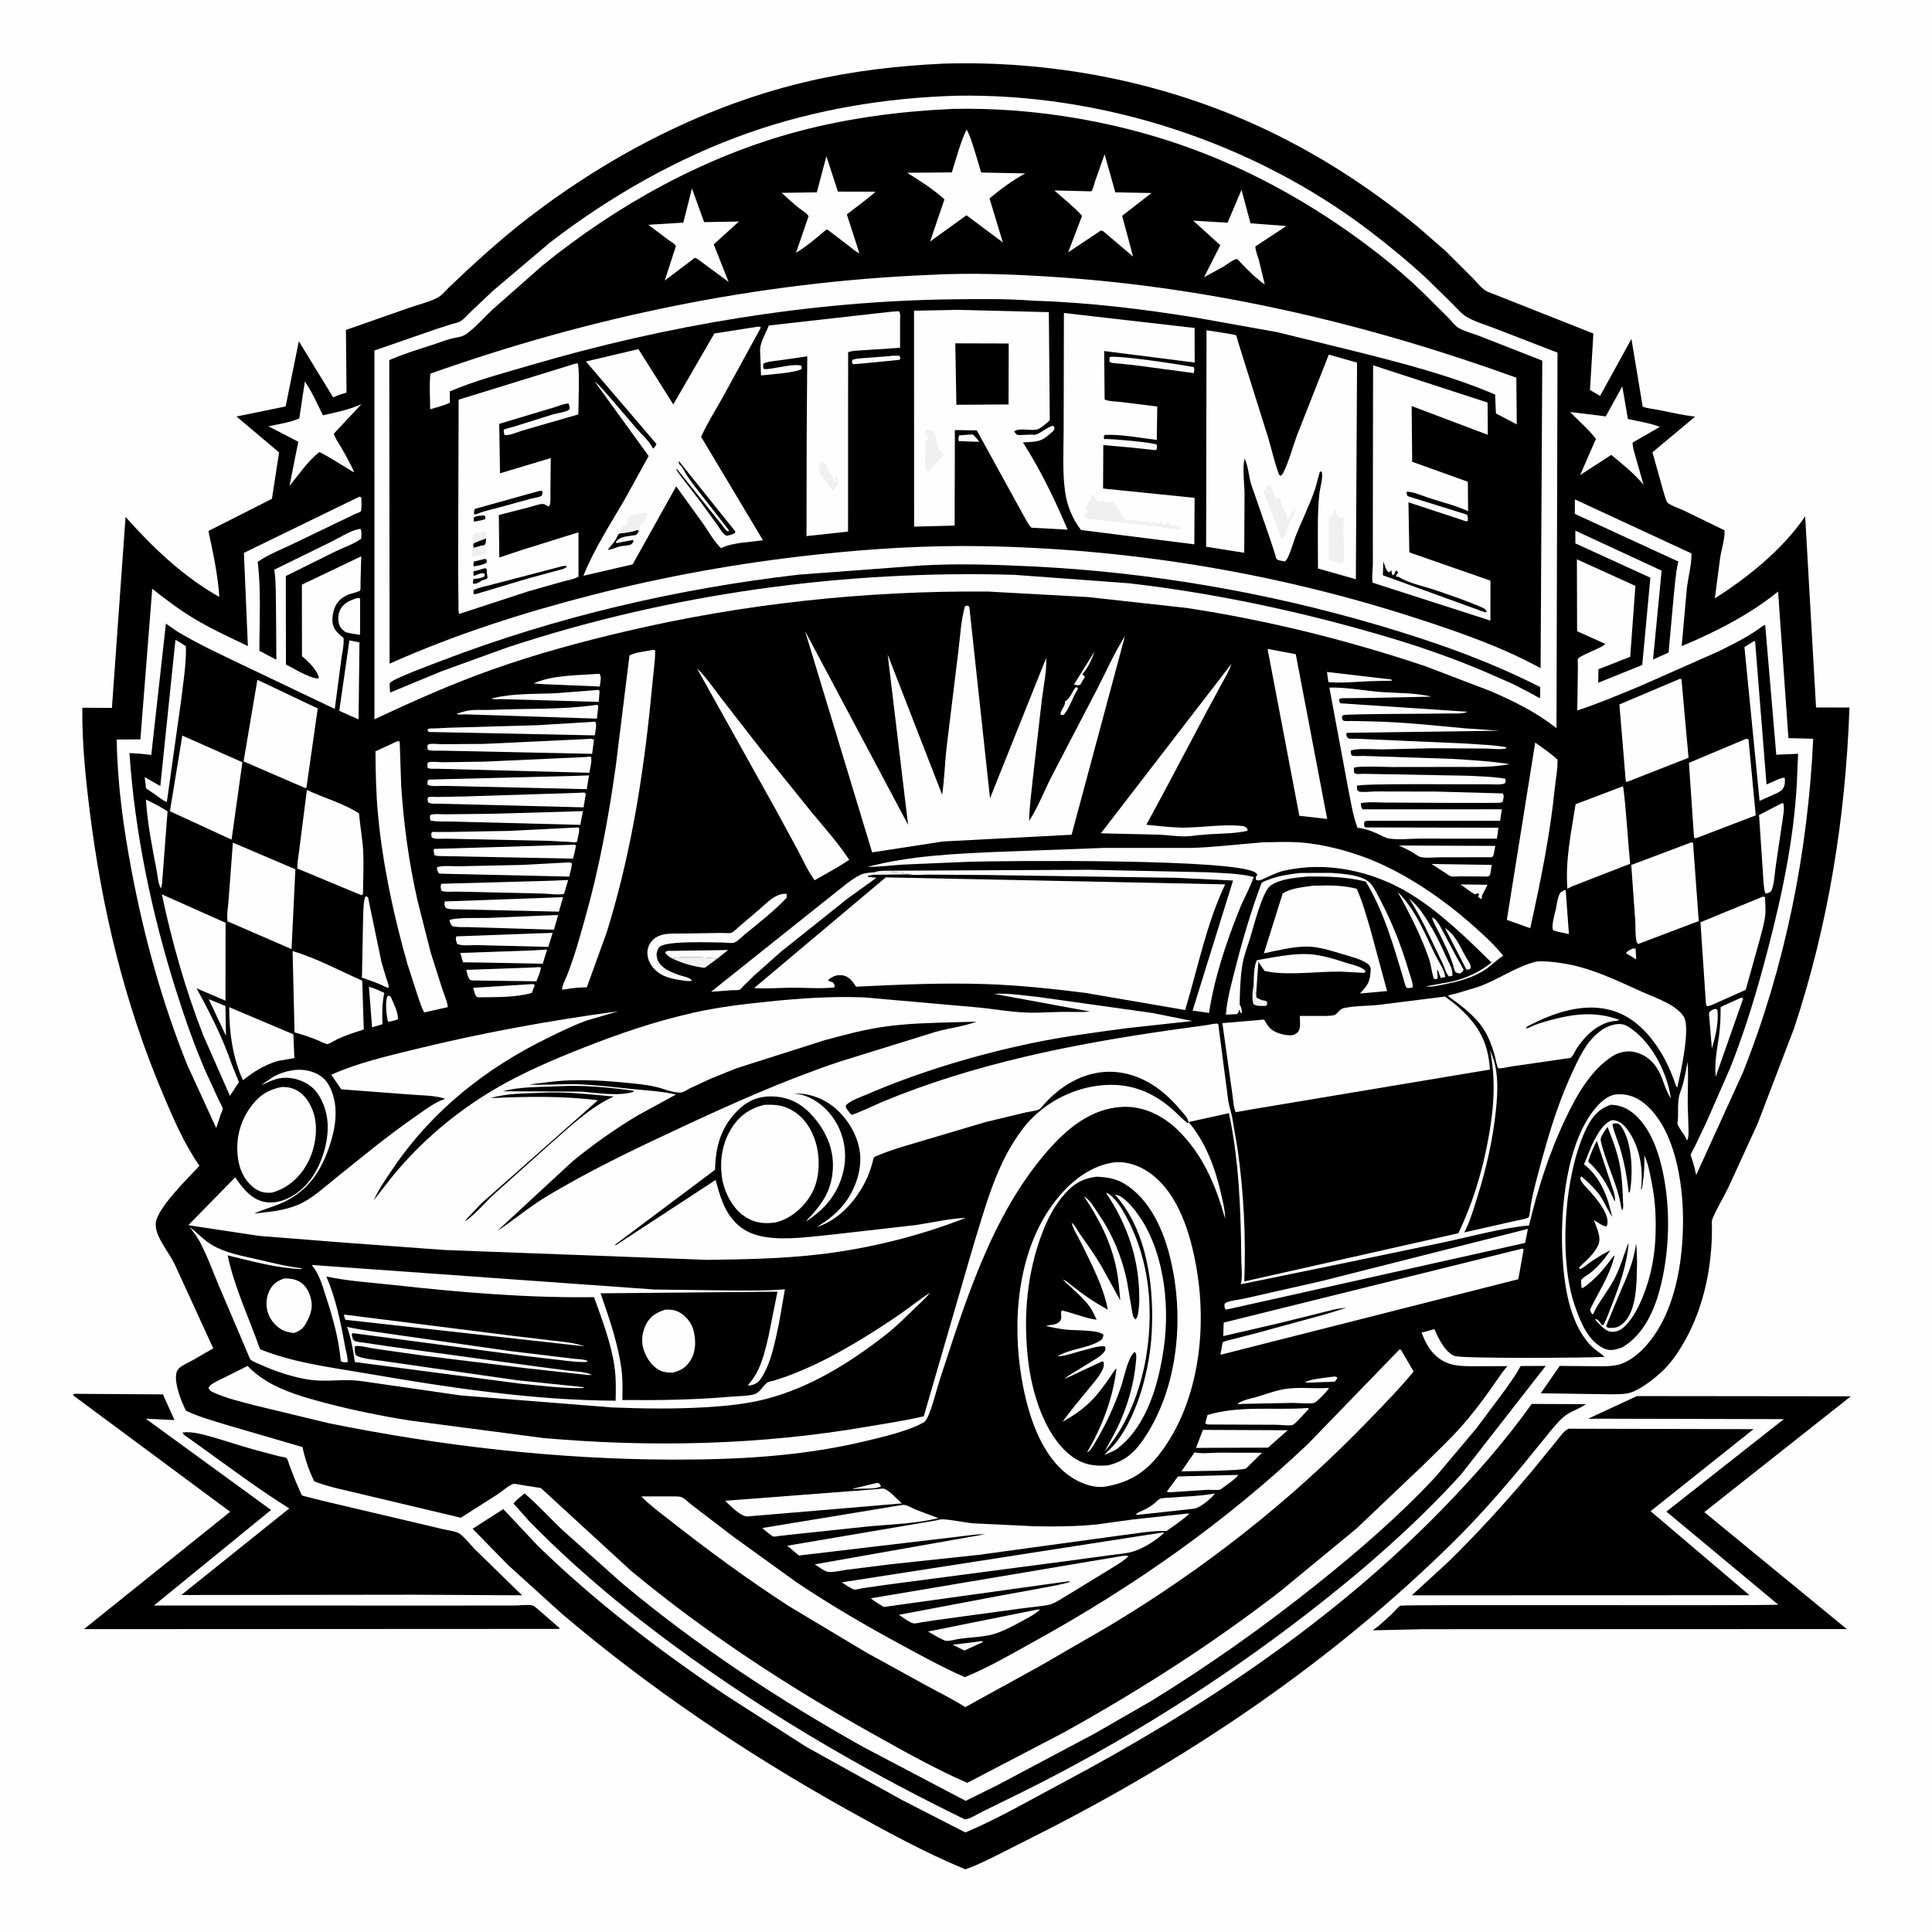 <svg version="1.1" xmlns="http://www.w3.org/2000/svg" style="display: block;" viewBox="0 0 2048 2048" width="1024" height="1024">
<path transform="translate(0,0)" fill="rgb(254,254,254)" d="M -0 -0 L 2048 0 L 2048 2048 L -0 2048 L -0 -0 z"/>
<path transform="translate(0,0)" fill="rgb(0,0,0)" d="M 1707.36 1171.15 C 1710.81 1171.19 1713.9 1171.61 1717.23 1172.55 C 1730.3 1176.21 1740.94 1188.33 1747.5 1199.79 C 1754.9 1212.71 1759.16 1226.47 1762.37 1240.95 C 1771.25 1281.08 1769.96 1328.07 1759.2 1367.79 C 1752.82 1391.33 1741.24 1415.77 1719.38 1428.41 C 1712.9 1430.66 1706.81 1432.53 1700.22 1429.44 C 1683.05 1421.38 1675.09 1400.69 1669.28 1383.85 C 1651.77 1333.1 1658.28 1242.97 1682.08 1195.26 C 1687.83 1183.74 1694.69 1175.44 1707.36 1171.15 z"/>
<path transform="translate(0,0)" fill="rgb(254,254,254)" d="M 1708.62 1187.5 L 1709.85 1187.42 C 1715.66 1187.69 1720.49 1191.47 1723.95 1195.89 C 1738.01 1213.84 1742.17 1238.14 1739.59 1260.31 L 1739.44 1261.5 C 1741.01 1259.73 1740.9 1256.82 1741.29 1254.5 C 1742.99 1244.3 1743.27 1235.18 1743.02 1224.83 C 1746.14 1230.7 1747.69 1238.24 1749.12 1244.72 C 1752.24 1258.8 1754.37 1273.32 1754.91 1287.74 C 1756.05 1317.8 1753.01 1345.62 1741.77 1373.77 C 1737.32 1384.91 1731.74 1396.08 1723.4 1404.87 C 1719.36 1409.13 1714.57 1412.05 1708.5 1411.79 C 1701.57 1411.5 1695.52 1403.63 1691.1 1399 L 1691.5 1398.04 C 1695.13 1399.77 1695.63 1401.2 1697.79 1404.5 L 1699.5 1404.68 C 1703.16 1398.68 1705.49 1391.26 1708.07 1384.72 C 1716.52 1363.32 1724.85 1340.28 1726.39 1317.18 C 1720.82 1331.17 1717.42 1344.64 1710.06 1358 C 1703.58 1369.76 1694.76 1380.24 1689.01 1392.37 L 1688.5 1393.46 C 1686.53 1392.09 1686.38 1390.66 1685.51 1388.5 L 1686.83 1385.5 C 1696.11 1366.73 1706.58 1351.62 1711.55 1330.79 C 1709.59 1331.9 1707.5 1335.41 1706.06 1337.26 C 1702 1342.46 1697.95 1347.69 1693.27 1352.35 C 1690.7 1354.92 1679.76 1365.5 1676.59 1365.5 C 1676.4 1363.83 1675.42 1357.89 1676.39 1356.5 C 1677.96 1354.25 1683.59 1351.13 1685.95 1349.22 C 1694.38 1342.38 1701.17 1334.49 1706.91 1325.3 C 1699.74 1329.03 1692.7 1333.28 1686 1337.81 C 1682.5 1340.18 1678.56 1344.23 1674.5 1345.36 C 1674.38 1344.74 1674.03 1344.13 1674.13 1343.5 C 1674.23 1342.89 1679.61 1338.16 1680.58 1337.21 C 1685.64 1332.33 1690.48 1327.27 1693.7 1320.92 C 1698.31 1311.84 1692.65 1302.25 1689.52 1293.41 C 1693.16 1295.15 1699.28 1300.24 1703 1300 C 1708.5 1289.2 1691.76 1269.97 1685.07 1262.47 C 1681.81 1258.8 1676.1 1253.84 1675.07 1249 L 1676.5 1247.06 C 1683.7 1253.35 1692.43 1261.45 1697.48 1269.59 C 1701.58 1276.2 1704.56 1283.43 1708.98 1289.84 C 1704.26 1268.52 1696.75 1248.04 1679.13 1234.23 L 1686.79 1215.26 C 1691.35 1205.86 1698.31 1191.08 1708.62 1187.5 z"/>
<path transform="translate(0,0)" fill="rgb(0,0,0)" d="M 1692.66 1209.24 L 1710.56 1263.26 C 1711.25 1265.92 1712.83 1271.39 1711.5 1273.65 L 1710.09 1270.16 C 1703.16 1254.55 1696.2 1242.9 1683.54 1231.28 C 1685.81 1223.43 1689.06 1216.56 1692.66 1209.24 z"/>
<path transform="translate(0,0)" fill="rgb(0,0,0)" d="M 1709.24 1191.5 C 1711.31 1190.62 1712.81 1190.88 1715 1190.98 C 1716.66 1191.87 1717.73 1192.79 1718.78 1194.34 C 1730.38 1211.41 1731.23 1243.81 1727.73 1263.5 L 1726.5 1264.2 C 1724.7 1247.47 1721.95 1232.49 1717.1 1216.38 C 1714.63 1208.15 1710.62 1199.94 1709.24 1191.5 z"/>
<path transform="translate(0,0)" fill="rgb(0,0,0)" d="M 1704.06 1194.5 C 1709.76 1208.96 1715.18 1223.35 1717.7 1238.78 C 1719.54 1250.04 1720.05 1261.79 1720.43 1273.19 C 1720.53 1276.28 1721.31 1280.52 1719.5 1283.01 L 1718.5 1279.76 C 1714.71 1254.94 1702.19 1233.16 1696.81 1208.99 C 1695.96 1205.16 1701.92 1197.88 1704.06 1194.5 z"/>
<path transform="translate(0,0)" fill="rgb(0,0,0)" d="M 1734.32 1318 C 1735.69 1330.34 1735.39 1343.87 1734.9 1356.29 C 1734.32 1370.95 1732.02 1392.93 1720.33 1403.06 C 1715.32 1407.4 1710.93 1408 1704.5 1407.56 L 1703.52 1406.85 C 1702.08 1405.31 1702.51 1405.65 1703.3 1403.8 L 1716.95 1370.99 C 1724.72 1353.14 1731.86 1337.58 1734.32 1318 z"/>
<path transform="translate(0,0)" fill="rgb(0,0,0)" d="M 78.324 1477.5 L 172.728 1478.1 L 184.507 1504.4 L 184.986 1505.32 L 154.521 1503.9 L 287.316 1600.62 L 163.166 1701.93 L 479.877 1701.95 L 545.789 1701.92 C 550.713 1701.91 560.071 1700.64 564.602 1701.89 C 566.694 1702.47 570.666 1706.37 572.484 1707.9 L 593.3 1725.95 L 592.5 1726.7 L 89.002 1726.95 L 243.989 1602.54 L 77.703 1479.25 L 78.324 1477.5 z"/>
<path transform="translate(0,0)" fill="rgb(0,0,0)" d="M 1611.87 1448.05 L 1638.52 1447.93 L 1548.97 1562.78 C 1499.56 1617.06 1444.16 1665.19 1386.23 1710.02 C 1292.57 1782.49 1191.08 1846.31 1084.98 1899 L 1040.68 1920.75 C 1035.85 1923.11 1027.89 1928.41 1022.83 1928.65 C 929.347 1883.07 840.068 1832.26 754.554 1772.95 C 685.561 1725.09 619.459 1672.39 560.702 1612.25 L 544.383 1593.81 C 547.349 1589.8 552.262 1586.37 556.038 1583.07 C 569.883 1594.78 582.603 1608.89 595.748 1621.51 L 658.821 1677.76 C 738.071 1744.24 825.419 1801.67 915.586 1852.16 L 1023.7 1908.98 L 1058.65 1891.64 L 1160.5 1837.55 L 1219.59 1803.57 C 1281.06 1765.87 1339.82 1724.18 1396.12 1679.16 C 1440.13 1643.97 1483.7 1606.39 1522.12 1565.06 L 1564.98 1514.16 L 1596.39 1472.06 C 1601.8 1464.25 1607.51 1456.51 1611.87 1448.05 z"/>
<path transform="translate(0,0)" fill="rgb(0,0,0)" d="M 1735.17 1479.9 L 1961.94 1480.15 L 1806.64 1602.9 L 1957.63 1726.86 L 1508.75 1727.02 L 1455.26 1728.21 C 1463.01 1722.63 1469.8 1716.14 1476.69 1709.57 C 1478.4 1707.93 1482.56 1702.91 1484.5 1702.09 C 1487.81 1700.69 1850.43 1702.4 1885.09 1701.05 L 1766.44 1602.35 L 1890.96 1504.33 L 1683.55 1503.86 L 1735.17 1479.9 z"/>
<path transform="translate(0,0)" fill="rgb(0,0,0)" d="M 193.519 1518.5 L 198 1518.17 C 202.772 1518.25 207.614 1518.91 212.256 1520 C 231.193 1524.45 249.57 1531.18 268.3 1536.38 L 294.653 1543.43 C 296.793 1543.98 302.129 1544.59 303.885 1545.7 C 304.613 1546.16 306.422 1552.05 306.792 1553.05 C 310.023 1561.78 313.306 1570.53 317.266 1578.97 C 317.854 1580.22 319.3 1584.35 320.248 1585.17 C 320.941 1585.77 323.829 1586.3 324.821 1586.57 L 342 1590.91 L 468.86 1620.81 C 473.184 1621.91 483.544 1623.23 486.927 1625.53 C 492.498 1629.33 498.564 1637.54 503.479 1642.41 L 553.443 1691.09 L 437.75 1690.46 L 192.19 1690.77 L 306.66 1598.99 C 276.117 1580.05 246.902 1558.12 217.712 1537.17 L 199.414 1524.05 C 197.295 1522.51 194.403 1521.05 193.519 1518.5 z"/>
<path transform="translate(0,0)" fill="rgb(0,0,0)" d="M 1663.04 1514.49 L 1858.8 1514.98 L 1749.69 1601.93 L 1854.57 1691.02 L 1794.5 1691.01 L 1496.54 1691.11 L 1534.87 1656 C 1565.48 1626.16 1594.62 1594.08 1622.24 1561.47 L 1651 1526.23 C 1654.37 1522.2 1658.12 1516.18 1663.04 1514.49 z"/>
<path transform="translate(0,0)" fill="rgb(0,0,0)" d="M 1623.67 1488.24 L 1681.1 1488.47 C 1673.7 1493.83 1664.07 1496.33 1657.41 1502.06 C 1650.73 1507.82 1645 1515.33 1639.41 1522.16 L 1614.04 1553.3 C 1590.34 1581.86 1565.54 1610.04 1539.07 1636.07 C 1413.55 1759.46 1268.05 1858.63 1111.73 1938.82 L 1057.53 1966.27 C 1046.32 1971.74 1035.08 1977.63 1023.21 1981.54 C 980.635 1963.93 938.937 1941.15 898.716 1918.74 C 791.561 1859.01 689.015 1790.09 595.5 1710.56 L 538.814 1659.23 L 500.984 1620.56 L 533.51 1599.71 L 570.212 1638.71 C 630.438 1697.43 698.619 1749.41 768.312 1796.34 L 854.354 1851.56 L 956.253 1908.11 L 1023.33 1942.47 C 1058.75 1927.55 1093.07 1907.47 1127.01 1889.43 C 1272.31 1812.23 1412.06 1719.32 1527.44 1601.2 C 1562.27 1565.53 1594.68 1528.9 1623.67 1488.24 z"/>
<path transform="translate(0,0)" fill="rgb(0,0,0)" d="M 1000.13 67.436 C 1113.15 64.077 1227.39 85.504 1330.6 132.176 C 1392.84 160.324 1450.08 197.168 1502.89 240.379 L 1532.55 266.242 L 1560.86 294.472 C 1565.2 298.911 1571.7 307.316 1577.47 309.428 L 1689.06 353.559 L 1685.45 413.394 L 1696.15 419.675 L 1729.39 359.307 L 1741.33 431.095 C 1746.32 432.975 1752.27 433.392 1757.5 434.447 C 1770.65 437.096 1783.56 440.058 1796.9 441.695 L 1751.67 479.408 L 1762.5 518.243 C 1763.23 520.613 1766.06 531.547 1767.58 532.852 C 1771.31 536.069 1779.86 538.792 1784.63 541.037 L 1828.08 562.18 C 1828.61 570.851 1824.84 582.138 1823.5 590.976 L 1817.82 634.227 C 1852.99 612.107 1890.16 581.929 1913.54 547.326 L 1925.09 749.922 L 1960.51 750.014 C 1956.46 865.769 1938.23 980.415 1901.63 1090.5 L 1863.19 1191 L 1832.2 1258.61 C 1826.9 1269.42 1820.49 1280.02 1815.68 1291.01 C 1814.56 1293.59 1814.42 1295.4 1814.61 1298.22 L 1814.74 1300.5 C 1815.07 1342.11 1806.24 1385.9 1785.48 1422.21 C 1779.49 1432.68 1772.7 1443.01 1764.1 1451.54 C 1755.26 1460.31 1740.17 1472.39 1728.39 1476.21 C 1721.72 1478.37 1712.85 1477.82 1705.83 1477.99 L 1633.28 1476.96 L 1653.34 1447.93 L 1686 1448.2 C 1695.61 1448.21 1706.31 1448.94 1715.68 1446.63 C 1724.98 1444.33 1734.74 1437 1741.37 1430.27 C 1775.46 1395.64 1784.51 1337.58 1784.06 1290.95 C 1783.69 1252.98 1775.78 1200.98 1747.21 1173.32 C 1738.03 1164.44 1727.56 1159.36 1714.5 1160.03 C 1705.51 1160.5 1698.31 1166.67 1692.6 1173.13 C 1660.18 1209.84 1653.63 1283.18 1656.27 1330.32 C 1658.01 1361.48 1663.12 1400.75 1685.06 1425 C 1689.78 1430.22 1695.76 1433.69 1700.98 1438.34 C 1682.86 1439.46 1548.81 1440.32 1541.8 1437.35 C 1531.34 1432.91 1524.85 1418.69 1520.56 1408.98 L 1506.95 1412.62 C 1510.06 1420.8 1513.82 1428.71 1519.96 1435.08 C 1533.31 1448.94 1548.54 1448.29 1566.24 1448.26 L 1597.87 1448.17 C 1591.21 1455.9 1585.8 1464.62 1579.88 1472.91 C 1570.12 1486.55 1559.94 1500.01 1548.77 1512.53 C 1536.21 1526.62 1522.17 1539.65 1508.79 1552.98 L 1438.16 1620.11 L 1357.56 1686.51 C 1285.28 1742.53 1207.52 1792.21 1127.56 1836.54 L 1025.37 1889.91 C 990.434 1874.72 957.263 1855.86 924.044 1837.32 C 834.589 1787.38 747.971 1730.73 669.067 1665.25 L 573.325 1577.36 L 551.049 1573.85 C 549.888 1573.69 545.295 1572.6 544.326 1572.92 C 539.218 1574.58 532.105 1580.99 527.29 1584.16 L 488.467 1608.85 L 384.139 1584.08 C 367.261 1579.81 349.323 1576.67 333.129 1570.33 C 327.322 1558.44 323.425 1546.84 320.609 1533.93 L 240.416 1510.55 C 225.87 1506 210.99 1502.02 197.203 1495.44 C 192.223 1485.83 184.499 1466.27 186.985 1455.48 C 187.498 1453.25 188.69 1451.26 190.462 1449.8 C 194.296 1446.64 199.628 1444.41 204 1442.05 L 226.034 1429.29 L 185.346 1340.53 C 180.242 1330.02 172.799 1320.95 168.024 1310.32 C 166.2 1306.26 165.194 1302.52 165.056 1298.05 C 164.57 1282.26 200.279 1248.03 211.429 1235.77 C 195.078 1212.36 183.622 1185.51 172.551 1159.32 C 131.739 1062.75 107.795 962.531 94.976 858.732 C 90.572 823.073 86.809 786.167 87.276 750.24 L 118.643 750.414 L 133.096 547.969 C 161.944 580.367 194.444 611.467 232.514 632.76 C 230.972 609.627 225.808 585.516 220.945 562.864 L 288.239 528.783 L 295.844 479.58 L 250.669 441.504 L 302.79 430.871 L 316.772 361.758 L 353.181 421.245 C 357.726 419.079 362.554 417.649 367.33 416.082 L 366.702 349.743 L 434.091 326.149 C 443.552 322.811 456.003 319.992 464.628 315.057 C 468.767 312.689 472.571 307.841 476.043 304.5 L 498.311 283.512 C 518.425 265.075 539.283 246.851 560.931 230.242 C 648.508 163.049 749.922 110.851 857.84 85.929 C 904.68 75.113 952.186 69.725 1000.13 67.436 z"/>
<path transform="translate(0,0)" fill="rgb(254,254,254)" d="M 1730.87 1005.5 L 1733.79 1005.5 L 1734.43 1016 L 1733.5 1016.85 L 1731.23 1015 L 1723.65 1010.5 C 1724.91 1007.9 1728.4 1006.77 1730.87 1005.5 z"/>
<path transform="translate(0,0)" fill="rgb(254,254,254)" d="M 928.709 1572.18 L 931 1571.96 C 932.722 1573.17 932.951 1573.6 933.895 1575.5 C 929.054 1578.75 914.93 1577.84 908.752 1578.15 L 904.5 1578.55 L 904.924 1577.87 L 928.709 1572.18 z"/>
<path transform="translate(0,0)" fill="rgb(241,239,242)" d="M 926.921 924.635 C 931.417 922.457 941.675 923.133 946.74 922.99 L 945.654 924.463 C 949.912 924.537 953.842 924.533 958 925.55 L 963.618 926.86 L 925.936 927.343 L 926.921 924.635 z"/>
<path transform="translate(0,0)" fill="rgb(254,254,254)" d="M 1035.74 1740.33 C 1038.13 1740 1040.24 1739.04 1042.24 1740.5 L 1022.29 1749.61 L 1009.83 1743.48 L 1035.74 1740.33 z"/>
<path transform="translate(0,0)" fill="rgb(254,254,254)" d="M 1160.25 690.638 C 1157.95 697.871 1154.1 705.983 1149.53 712.039 L 1148.88 712.887 L 1147.93 714.17 L 1147.35 714.931 C 1149.47 716.477 1148.58 715.6 1150.07 717.5 L 1145.05 725.953 L 1142.65 726.5 C 1141.2 726.326 1139.83 725.951 1138.42 725.606 L 1160.25 690.638 z"/>
<path transform="translate(0,0)" fill="rgb(241,239,242)" d="M 1328.91 1042.92 L 1329.63 1051.49 L 1331.6 1052.93 C 1331.51 1054.57 1331.7 1055.89 1331.95 1057.5 C 1334.42 1058.84 1336.64 1060.09 1339.46 1060.53 C 1341.4 1060.83 1341.37 1060.8 1343.2 1062 L 1343.23 1065 L 1341.5 1066.38 C 1337.16 1066.21 1332.41 1066.9 1328.76 1064.5 C 1326.61 1058.55 1328.01 1049.18 1328.91 1042.92 z"/>
<path transform="translate(0,0)" fill="rgb(254,254,254)" d="M 1412.85 1459.39 C 1415.14 1459.13 1415.45 1459.07 1417.5 1460.07 C 1417.06 1462.64 1416.45 1462.8 1414.75 1464.65 L 1387.75 1465.63 L 1383.5 1465.54 C 1386.56 1461.99 1407.47 1460.15 1412.85 1459.39 z"/>
<path transform="translate(0,0)" fill="rgb(254,254,254)" d="M 1140.24 728.5 L 1142.14 728.846 L 1142.58 730.5 C 1136.82 739.194 1134.1 750.294 1127.5 757.924 L 1124.58 757.807 C 1122.66 754.103 1130.02 748.389 1128.84 743.5 C 1134.05 741.011 1136.68 733.086 1140.24 728.5 z"/>
<path transform="translate(0,0)" fill="rgb(254,254,254)" d="M 1548.29 937.508 L 1576.87 937.875 L 1570.88 949.5 C 1570.84 951.293 1571.12 951.536 1570 953.031 L 1566.79 950.5 L 1568.05 948 L 1566.5 946.838 L 1563.5 948.042 C 1558.15 945.027 1553.25 941.114 1548.29 937.508 z"/>
<path transform="translate(0,0)" fill="rgb(254,254,254)" d="M 1531.63 983.508 C 1534.64 985.792 1537.49 988.147 1539.93 991.057 C 1545.75 998.007 1549.44 1006.61 1553.84 1014.46 C 1555.97 1018.25 1559.45 1022.14 1559.03 1026.5 C 1556.95 1027.67 1557.03 1027.96 1554.5 1027.81 L 1531.63 983.508 z"/>
<path transform="translate(0,0)" fill="rgb(254,254,254)" d="M 411.075 1055.5 C 412.897 1055.44 412.86 1055.81 414.256 1056.85 C 416.96 1062.85 422.671 1074.31 421.735 1080.5 L 418.939 1081.5 C 416.409 1082.32 414.115 1082.78 411.5 1083.16 L 410.802 1080.86 C 409.561 1075.29 408.022 1060.13 411.075 1055.5 z"/>
<path transform="translate(0,0)" fill="rgb(254,254,254)" d="M 1817.61 1069.5 C 1819.45 1069.55 1818.45 1069.35 1820.54 1070.41 C 1822.1 1082.98 1818.48 1099.34 1814.65 1111.42 L 1811.54 1073.98 C 1813.19 1071.05 1814.62 1070.89 1817.61 1069.5 z"/>
<path transform="translate(0,0)" fill="rgb(254,254,254)" d="M 221.244 1059.15 L 238.947 1066.43 L 239.541 1098.05 L 221.244 1059.15 z"/>
<path transform="translate(0,0)" fill="rgb(241,239,242)" d="M 712.028 1015.81 C 726.365 1013.31 745.865 1014.5 760.301 1016.3 L 747.007 1025.98 C 734.803 1024.52 723.104 1021.12 712.028 1015.81 z"/>
<path transform="translate(0,0)" fill="rgb(254,254,254)" d="M 1518 972.5 C 1522.72 974.15 1525.86 980.604 1528.22 984.767 L 1544.01 1014.5 L 1551.45 1027.73 L 1550.5 1029.91 L 1547.5 1032.12 L 1544.51 1031.19 L 1543.5 1030.95 C 1542.22 1029.64 1541.96 1029.08 1541.52 1027.25 C 1538.42 1014.27 1530.93 1000.03 1525.05 988 C 1522.53 982.84 1519.49 978.089 1518 972.5 z"/>
<path transform="translate(0,0)" fill="rgb(254,254,254)" d="M 1406.64 712.306 L 1474.95 720.304 L 1475.5 721.551 L 1449.85 722.165 C 1436.28 722.884 1421.7 724.274 1408.19 723.108 L 1406.64 712.306 z"/>
<path transform="translate(0,0)" fill="rgb(254,254,254)" d="M 712.028 1015.81 C 708.957 1013.93 706.82 1012.74 705.112 1009.5 C 707.251 1007.28 709.022 1008.01 712.021 1007.95 L 771.791 1007.06 L 760.301 1016.3 C 745.865 1014.5 726.365 1013.31 712.028 1015.81 z"/>
<path transform="translate(0,0)" fill="rgb(254,254,254)" d="M 1493.83 952.535 C 1499 956.84 1503.36 961.713 1507.27 967.178 C 1517.96 982.137 1525.9 998.216 1533.3 1014.98 C 1535.89 1020.83 1540.6 1027.84 1539.5 1034.34 L 1536 1035.1 C 1532.76 1031.88 1531.13 1025.19 1529.16 1020.99 L 1510.79 982.733 C 1505.59 972.354 1500.03 962.355 1493.83 952.535 z"/>
<path transform="translate(0,0)" fill="rgb(254,254,254)" d="M 391.083 1046.09 C 396.615 1047.41 402.096 1050.24 407.342 1052.45 C 405.074 1063.98 404.921 1074.02 405.44 1085.74 L 394.413 1088.99 L 391.083 1046.09 z"/>
<path transform="translate(0,0)" fill="rgb(254,254,254)" d="M 1658.41 943.5 L 1659.7 943.603 L 1663.12 990.194 L 1651.49 987.672 L 1646.5 986.252 C 1643.99 982.315 1648.23 968.347 1649.28 963.596 C 1650.14 959.67 1651.46 949.092 1654.2 946.202 C 1655.13 945.222 1657.22 944.264 1658.41 943.5 z"/>
<path transform="translate(0,0)" fill="rgb(254,254,254)" d="M 1788.84 1125.47 C 1790.02 1140.16 1788.9 1155.25 1789.05 1170 L 1789.8 1194.08 C 1789.94 1198.64 1790.38 1204.74 1788.5 1208.96 L 1785.26 1203.13 C 1783.19 1199.98 1779.55 1195.25 1778.36 1191.76 C 1777.97 1190.61 1778.69 1186.97 1778.74 1185.5 C 1779.01 1178.21 1778.34 1169.89 1779.76 1162.77 C 1780.58 1158.64 1782.42 1154.68 1783.55 1150.61 C 1785.84 1142.39 1787.45 1133.89 1788.84 1125.47 z"/>
<path transform="translate(0,0)" fill="rgb(254,254,254)" d="M 631.822 714.418 L 635.5 714.248 C 638.006 717.361 636.174 723.739 635.792 727.757 L 577.251 725.307 L 565.63 724.469 C 585.816 715.548 610.107 716.116 631.822 714.418 z"/>
<path transform="translate(0,0)" fill="rgb(254,254,254)" d="M 1481.55 945.419 C 1500.68 964.37 1510.15 989.312 1521.82 1013 C 1525.2 1019.86 1531.05 1027.87 1532.04 1035.5 C 1530.31 1036.3 1529.05 1036.43 1527.15 1036.5 L 1525.02 1030.4 L 1523.8 1028 C 1522.69 1028.97 1524.76 1035.35 1523.5 1037.78 L 1520.08 1037.78 C 1517.59 1030.74 1517.11 1023.1 1514.66 1015.97 C 1506.34 991.754 1493.98 967.735 1481.55 945.419 z"/>
<path transform="translate(0,0)" fill="rgb(254,254,254)" d="M 560.283 1043.42 L 565.5 1043.14 L 566.805 1044.5 L 563.773 1052.52 C 546.985 1057.46 526.146 1056.94 508.75 1057.17 C 507.402 1057.19 506.618 1057.21 505.359 1056.62 C 503.671 1055.84 502.239 1049.14 501.584 1047.1 L 560.283 1043.42 z"/>
<path transform="translate(0,0)" fill="rgb(254,254,254)" d="M 1517.47 915.878 L 1580.68 916.832 L 1581.26 917.638 L 1579.56 927.5 L 1577.5 929.14 L 1547.89 928.974 C 1545.25 928.96 1540.31 929.601 1537.9 928.919 C 1536.46 928.51 1533.94 926.504 1532.59 925.664 L 1517.47 915.878 z"/>
<path transform="translate(0,0)" fill="rgb(254,254,254)" d="M 376.817 634.5 C 379.184 633.965 379.411 633.534 381.752 634.5 L 381.674 672.813 C 376.385 672.393 371.538 671.389 366.396 670.15 C 363.756 668.188 361.446 666.441 360.068 663.363 C 357.983 658.704 358.186 651.813 360.205 647.194 C 363.42 639.841 369.706 637.091 376.817 634.5 z"/>
<path transform="translate(0,0)" fill="rgb(254,254,254)" d="M 632.682 731.464 L 634.034 731.197 L 635.59 732.318 L 634.721 744.062 L 531.25 741.076 C 527.985 741.134 523.859 741.668 520.82 740.5 L 524 739.77 C 544.122 735.016 566.224 735.757 586.849 734.98 L 632.682 731.464 z"/>
<path transform="translate(0,0)" fill="rgb(254,254,254)" d="M 1285.33 1583.5 L 1287.68 1583.29 L 1287.02 1584.26 C 1283.36 1588.9 1271.53 1598.71 1265.62 1599.3 L 1207.5 1605.65 L 1204.07 1605.62 C 1204.75 1603.7 1209.96 1601.84 1212 1600.87 C 1216.39 1598.79 1219.8 1596.76 1223.61 1593.72 C 1225.23 1592.42 1227.76 1589.64 1229.56 1588.81 C 1232.14 1587.63 1238.34 1587.81 1241.36 1587.53 C 1255.42 1586.24 1269.98 1586.14 1283.87 1583.76 L 1285.33 1583.5 z"/>
<path transform="translate(0,0)" fill="rgb(254,254,254)" d="M 1845.8 1057.5 C 1847.2 1057.65 1846.48 1057.4 1847.84 1058.5 L 1818.73 1141.33 C 1817.16 1126.03 1820.18 1112.9 1822.23 1097.89 C 1823.63 1087.68 1823.94 1077.71 1823.94 1067.44 L 1845.8 1057.5 z"/>
<path transform="translate(0,0)" fill="rgb(254,254,254)" d="M 1311.22 1563.5 L 1312.52 1563.57 C 1311.96 1564.42 1311.85 1564.67 1311.04 1565.5 C 1307.16 1569.46 1301.73 1573.08 1297.22 1576.35 C 1296.41 1576.93 1294.23 1578.83 1293.38 1579.06 C 1290.06 1579.99 1283.62 1579.07 1279.94 1579.26 L 1240.5 1581.85 C 1238.73 1581.82 1238.46 1582.11 1237 1581 L 1248.62 1565.1 L 1311.22 1563.5 z"/>
<path transform="translate(0,0)" fill="rgb(254,254,254)" d="M 568.042 1025.45 C 570.05 1025.06 571.419 1025.15 573.43 1025.5 C 572.865 1030.37 570.313 1035.61 568.633 1040.23 L 500.75 1039.31 L 498.157 1038.8 C 495.822 1035.61 495.196 1031.86 494.263 1028.1 L 568.042 1025.45 z"/>
<path transform="translate(0,0)" fill="rgb(254,254,254)" d="M 364.767 1393.5 L 543.002 1415.98 L 586.771 1421.2 C 597.705 1422.49 609.341 1423.43 619.75 1427.18 L 366.5 1399.08 C 365.059 1396.99 364.764 1396.04 364.767 1393.5 z"/>
<path transform="translate(0,0)" fill="rgb(254,254,254)" d="M 1400.55 1471.54 L 1408.77 1471.29 L 1407.91 1472.82 C 1405.25 1476.33 1397.38 1484.67 1393.71 1486.81 C 1390.66 1488.59 1375.29 1487.14 1370.73 1487.13 L 1316.84 1488.2 C 1314.89 1488.45 1313.67 1489.14 1311.98 1488 C 1316.72 1484.24 1325.88 1482.57 1331.68 1480.9 C 1342.01 1477.92 1353.25 1473.55 1363.87 1472.15 C 1375.52 1470.62 1388.71 1471.62 1400.55 1471.54 z"/>
<path transform="translate(0,0)" fill="rgb(254,254,254)" d="M 561.959 1007.59 L 579.943 1006.55 L 575.325 1021.62 L 508.626 1020.31 L 490.771 1020.09 L 488.009 1010.16 L 561.959 1007.59 z"/>
<path transform="translate(0,0)" fill="rgb(254,254,254)" d="M 1482.88 896.281 L 1585.09 896.687 L 1583.2 906.5 L 1581.5 908.702 L 1526.58 908.779 C 1520.58 908.759 1512.03 909.82 1506.28 908.555 C 1503.38 907.919 1499.73 905.008 1497.15 903.496 C 1492.54 900.799 1487.7 898.545 1482.88 896.281 z"/>
<path transform="translate(0,0)" fill="rgb(254,254,254)" d="M 154.722 847.625 C 162.733 851.365 170.188 855.227 177.614 860.063 L 171.752 937.131 L 170.662 941.756 C 167.841 938.008 167.044 928.067 166.122 923.205 C 161.48 898.721 156.118 872.471 154.722 847.625 z"/>
<path transform="translate(0,0)" fill="rgb(254,254,254)" d="M 568.282 989.434 L 585.832 988.929 L 581.228 1003.75 L 505.25 1001.85 C 500.133 1001.8 488.627 1002.97 484.51 1000.5 C 483.741 997.515 482.542 995.474 483.793 992.595 L 568.282 989.434 z"/>
<path transform="translate(0,0)" fill="rgb(254,254,254)" d="M 370.371 678.852 L 381.052 680.966 L 380.11 762.502 L 371.284 758.718 L 359.646 753.479 L 370.371 678.852 z"/>
<path transform="translate(0,0)" fill="rgb(254,254,254)" d="M 629.852 747.5 L 633.005 747.192 L 634.245 748.5 L 632.756 761.793 L 493.639 757.251 C 490.509 757.308 486.563 757.97 483.835 756.5 C 487.921 755.611 491.891 754.015 496 753.295 C 504.097 751.878 512.841 752.861 521.069 752.481 C 557.046 750.818 594.183 752.495 629.852 747.5 z"/>
<path transform="translate(0,0)" fill="rgb(254,254,254)" d="M 1266.33 1539.5 C 1273.12 1541.35 1283.78 1539.94 1291.02 1539.88 L 1337.82 1539.97 L 1321.02 1556.5 C 1316.49 1559.32 1262.35 1559.38 1252.35 1559.7 L 1266.33 1539.5 z"/>
<path transform="translate(0,0)" fill="rgb(254,254,254)" d="M 573.954 970.579 L 591.627 969.991 L 587.214 985.556 L 496.25 982.784 C 490.663 982.754 484.97 983.05 479.5 981.8 C 477.687 979.559 477.027 978.433 476.471 975.5 C 481.15 972.29 510.169 973.26 517.452 973.055 L 573.954 970.579 z"/>
<path transform="translate(0,0)" fill="rgb(254,254,254)" d="M 586.701 951.422 L 586.738 951.382 L 596.875 951.037 L 592.481 966.394 L 483.75 963.895 C 480.121 963.745 475.109 964.239 472.117 962 C 471.388 959.378 470.619 958.251 471.5 955.574 L 586.701 951.422 z"/>
<path transform="translate(0,0)" fill="rgb(254,254,254)" d="M 387.169 950.5 L 388.901 950.242 L 390.196 951.5 L 404.289 1019.46 L 409.329 1036.55 C 410.416 1039.83 412.211 1043.48 411.998 1046.95 L 410.5 1047.02 C 401.826 1042.54 392.881 1039.49 383.665 1036.38 L 384.927 971.654 C 385.353 964.807 385.023 956.995 387.169 950.5 z"/>
<path transform="translate(0,0)" fill="rgb(254,254,254)" d="M 1099.66 1706.19 L 1102.5 1706.24 C 1098.02 1710.61 1091.83 1713.74 1086.38 1716.75 C 1077.2 1721.83 1067.74 1727.01 1057.92 1730.74 C 1045.57 1735.43 1030.43 1735.32 1017.35 1737.17 C 1013.43 1737.72 1006.74 1739.74 1003.07 1739.39 C 1000.78 1739.18 996.2 1736.34 993.902 1735.32 L 983.774 1729.49 L 1099.66 1706.19 z"/>
<path transform="translate(0,0)" fill="rgb(254,254,254)" d="M 585.456 933.574 L 602.238 932.836 L 598.045 947.295 C 595.029 949.2 580.114 947.317 575.452 947.216 L 483.75 945.136 C 479.512 945.093 471.288 945.993 467.794 944.034 C 467.352 941.16 466.391 939.368 468 936.831 L 585.456 933.574 z"/>
<path transform="translate(0,0)" fill="rgb(254,254,254)" d="M 1275.18 1515.73 L 1365.1 1516.1 L 1350.04 1529.31 C 1348.38 1530.73 1345.73 1533.64 1343.87 1534.58 C 1343.68 1534.67 1276.04 1534.66 1267.77 1534.88 L 1275.18 1515.73 z"/>
<path transform="translate(0,0)" fill="rgb(254,254,254)" d="M 598.66 914.409 C 601.422 914.285 603.655 913.711 606.152 915 C 606.196 919.608 604.462 924.73 603.433 929.231 L 476.799 926.377 L 465.5 926.052 C 463.591 923.657 463.602 922.465 463.097 919.5 C 466.9 917.162 481.409 918.365 486.537 918.278 L 552.873 916.856 L 598.66 914.409 z"/>
<path transform="translate(0,0)" fill="rgb(254,254,254)" d="M 622.017 765.591 L 631 765.015 C 633.058 767.87 630.954 775.821 630.51 779.528 L 466.5 776.146 L 454.5 775.941 L 453.088 774 C 453.544 773.49 453.823 772.73 454.456 772.47 C 455.588 772.004 458.439 772.26 459.85 772.188 L 477.467 771.371 L 569 768.777 L 622.017 765.591 z"/>
<path transform="translate(0,0)" fill="rgb(254,254,254)" d="M 606.657 877.414 L 613.5 877.138 C 614.98 879.737 612.229 889.131 611.588 892.464 C 609.298 893.32 605.636 892.6 603.139 892.441 L 582.426 891.349 L 472.25 889.02 C 468.287 888.963 460.411 890.003 457.5 887.581 L 457.142 883.5 C 457.595 882.986 457.868 882.222 458.5 881.958 C 459.217 881.658 462.42 881.946 463.237 881.943 L 479.17 881.874 L 540.036 880.765 L 606.657 877.414 z"/>
<path transform="translate(0,0)" fill="rgb(254,254,254)" d="M 1888.62 851.5 L 1890.45 851.589 C 1891.91 857.048 1890.05 865.344 1889.34 870.967 L 1882.44 917.534 C 1881.26 925.429 1880.9 936.145 1878.09 943.5 C 1877.04 946.258 1874.03 946.463 1871.5 947.34 L 1870.5 944.158 C 1869.03 935.734 1869.01 926.573 1868.29 918.009 L 1864.66 863.954 L 1888.62 851.5 z"/>
<path transform="translate(0,0)" fill="rgb(254,254,254)" d="M 1386.54 1492.5 L 1387.46 1493.44 L 1382.66 1498.5 C 1380.13 1501.01 1373.19 1509.4 1370.3 1510.5 C 1367.26 1511.66 1356.97 1510.32 1353.25 1510.31 L 1280.5 1510.02 C 1278.27 1509.46 1279.21 1509.99 1277.63 1508.5 L 1279.98 1499.97 C 1314.14 1489.63 1350.35 1495.13 1385.5 1492.58 L 1386.54 1492.5 z"/>
<path transform="translate(0,0)" fill="rgb(254,254,254)" d="M 606.683 895.5 L 609.436 895.298 L 610.604 896.754 L 607.5 910.189 L 466.25 907.439 C 464.036 907.445 462.568 907.321 460.5 906.51 L 459.601 901 L 460.5 899.854 L 606.683 895.5 z"/>
<path transform="translate(0,0)" fill="rgb(254,254,254)" d="M 610.076 822.434 L 624.348 821.943 L 621.986 836.566 L 470.86 833.052 C 466.393 833.021 456.808 834.036 453.269 831.892 C 453.144 829.149 452.577 828.681 454.298 826.402 L 610.076 822.434 z"/>
<path transform="translate(0,0)" fill="rgb(254,254,254)" d="M 594.34 860.571 L 617.957 859.786 L 615.132 874.395 L 479.75 870.892 C 472.116 870.803 464.002 871.234 456.5 869.861 C 455.678 867.551 455.601 866.41 456.045 864 C 460.096 862.281 467.267 863.222 471.724 863.178 L 519.9 862.669 L 594.34 860.571 z"/>
<path transform="translate(0,0)" fill="rgb(254,254,254)" d="M 621.723 783.426 C 624.72 783.274 627.098 782.492 629.635 784.222 L 627.7 799.112 L 468.25 795.724 C 463.632 795.67 457.674 796.312 453.343 794.719 L 453.031 790.5 C 453.52 789.974 453.812 789.131 454.5 788.921 C 457.756 787.925 465.113 788.901 468.722 788.89 L 512.948 788.576 L 621.723 783.426 z"/>
<path transform="translate(0,0)" fill="rgb(254,254,254)" d="M 613.626 840.41 L 619.5 840.068 L 620.945 841.5 L 618.625 855.841 L 464.75 851.94 C 461.32 851.87 456.661 852.404 453.713 850.5 L 453.141 846.5 C 453.594 845.986 453.88 845.25 454.5 844.958 C 455.777 844.357 461.085 844.854 462.67 844.829 L 491.819 844.295 L 613.626 840.41 z"/>
<path transform="translate(0,0)" fill="rgb(254,254,254)" d="M 1328.91 1042.92 C 1329.08 1036.01 1329.13 1024.61 1332.03 1018.55 L 1332.48 1017.81 C 1349.32 1014.94 1369.76 1010.55 1386.82 1011.41 C 1400.27 1012.09 1414.12 1016.42 1426.84 1020.56 C 1432.41 1022.37 1441 1024.08 1445.66 1027.55 C 1447.25 1028.74 1446.7 1028.15 1447.58 1030 C 1447.06 1030.41 1446.61 1030.96 1446 1031.22 C 1445.46 1031.46 1442.16 1031.06 1441.51 1031.03 L 1421.48 1029.96 C 1397.21 1029.66 1371 1033.72 1347.09 1030.49 L 1340.53 1029.28 L 1333.81 1019.47 L 1333.86 1021.34 L 1331.6 1052.93 L 1329.63 1051.49 L 1328.91 1042.92 z"/>
<path transform="translate(0,0)" fill="rgb(254,254,254)" d="M 621.65 802.436 C 623.455 801.999 624.835 802.17 626.671 802.296 C 627.478 807.542 625.626 813.937 624.742 819.172 L 462.75 814.886 C 459.649 814.902 456.06 815.41 453.279 813.863 L 452.959 809.5 C 453.473 809.012 453.826 808.255 454.5 808.035 C 457.728 806.984 465.606 808.033 469.228 808.017 L 513.273 807.393 L 621.65 802.436 z"/>
<path transform="translate(0,0)" fill="rgb(254,254,254)" d="M 830.56 947.5 L 833.842 947.5 L 834.019 951.5 C 821.108 965.371 804.554 978.221 789.847 990.188 C 786.751 992.708 781.852 997.804 778.382 999.172 C 776.085 1000.08 768.584 999.156 765.913 999.138 C 753.907 999.061 708.158 997.043 699.583 1003.41 C 697.644 1004.85 696.201 1008.67 696.074 1011 C 695.319 1024.92 711.587 1030.94 722.228 1034.3 C 725.861 1035.44 730.567 1036.1 733.18 1039 L 732.5 1039.95 L 727.777 1039.87 C 719.26 1038.82 708.972 1037.34 701.386 1033.2 C 694.635 1029.52 688.64 1022.84 686.868 1015.23 C 685.562 1009.61 686.388 1003.72 689.794 998.971 C 692.971 994.542 697.311 992.144 702.518 990.801 C 708.997 989.129 717.034 989.726 723.766 989.606 L 764.322 988.945 C 766.938 988.905 773.002 989.579 775.29 988.779 C 777.68 987.944 781.347 984.034 783.472 982.268 L 806.655 962.429 C 813.987 956.06 820.596 948.825 830.56 947.5 z"/>
<path transform="translate(0,0)" fill="rgb(254,254,254)" d="M 1859.44 679.5 L 1860.5 679.971 L 1872.58 831.433 C 1877.47 829.963 1887.87 823.794 1891.92 824.5 C 1892.13 827.632 1892.31 830.676 1891.17 833.668 C 1889.55 837.906 1886.28 839.5 1882.38 841.3 L 1865.23 848.955 L 1849.18 685.889 L 1859.44 679.5 z"/>
<path transform="translate(0,0)" fill="rgb(254,254,254)" d="M 301.34 1355.19 C 306.724 1355.13 311.862 1355.71 316.731 1358.2 C 323.004 1361.41 326.94 1367.69 328.943 1374.27 C 332.084 1384.6 330.044 1391.93 325.226 1401.2 C 321.827 1407.73 318.6 1410.78 311.464 1413.04 L 310.595 1412.91 C 307.248 1412.46 304.177 1411.96 301.036 1410.63 C 293.614 1407.46 287.326 1400.43 284.478 1392.92 C 281.616 1385.38 281.886 1376.23 285.269 1368.89 C 288.83 1361.16 293.611 1357.96 301.34 1355.19 z"/>
<path transform="translate(0,0)" fill="rgb(254,254,254)" d="M 185.984 678.305 C 189.904 680.214 193.455 682.687 197.087 685.084 C 197.546 704.351 194.157 723.957 191.909 743.066 L 176.858 850.197 C 172.927 848.845 168.902 845.28 165.442 842.898 L 154.844 835.722 L 153.365 823.745 L 169.927 833.273 L 185.984 678.305 z"/>
<path transform="translate(0,0)" fill="rgb(254,254,254)" d="M 1378.28 925.373 L 1411.12 925.291 C 1423.35 926.244 1445.43 927.224 1453.5 937.316 C 1457.64 942.496 1460.82 949.588 1463.93 955.491 C 1476.39 979.12 1485.93 1004.26 1493.5 1029.85 C 1494.97 1034.81 1497.94 1041.7 1497.5 1046.71 C 1495.55 1047.06 1493.16 1047.78 1491.24 1047.15 C 1489.99 1046.74 1487.9 1038.11 1487.3 1036.09 C 1476.8 1001.14 1466.76 965.981 1447.8 934.487 C 1427.14 929.43 1407.37 928.967 1386.26 929.146 C 1373.68 930.521 1357.53 931.284 1346.86 938.761 C 1338.08 944.912 1328.79 982.66 1325.28 994.022 C 1322.35 1003.55 1318.43 1013.27 1316.92 1023.13 L 1316.66 1025 C 1314.62 1038.15 1314.38 1051.71 1314.1 1065 C 1316.06 1067.51 1316.14 1070.56 1316.58 1073.62 L 1315.11 1073.94 C 1314.7 1072.09 1314.81 1071.78 1313.5 1070.31 C 1313.12 1072.67 1312.98 1073.1 1311.5 1074.96 L 1299.46 1075.58 C 1300.77 1058.88 1305.33 1042.92 1309.44 1026.76 C 1317.2 996.171 1326.24 965.446 1337.34 935.876 C 1339.91 934.088 1343.23 932.975 1346.18 931.911 C 1356.67 928.115 1367.29 926.746 1378.28 925.373 z"/>
<path transform="translate(0,0)" fill="rgb(254,254,254)" d="M 956.644 1595.28 C 960.912 1594.76 966.564 1598.55 970.635 1600.26 L 994.665 1609.32 C 971.419 1615.03 945.95 1615.81 922.159 1617.88 L 842.767 1626.29 L 826.166 1628.16 C 824.81 1628.31 821.181 1629.12 820.012 1628.83 C 817.574 1628.23 810.285 1621.57 807.916 1619.8 L 956.644 1595.28 z"/>
<path transform="translate(0,0)" fill="rgb(254,254,254)" d="M 925.936 927.343 L 920.5 928.184 L 920.074 929.5 L 928.5 930.325 L 928.239 931.101 L 898.931 952.159 L 828.005 1008.75 L 799.034 1034.46 L 788.397 1044.87 C 787.436 1045.83 785.531 1048.34 784.381 1048.94 C 782.612 1049.87 777.628 1049.59 775.564 1049.7 L 753.752 1051.31 L 880.362 950.335 C 890.108 942.999 901.536 932.274 912.5 927.15 C 916.593 925.237 922.404 925.093 926.921 924.635 L 925.936 927.343 z"/>
<path transform="translate(0,0)" fill="rgb(254,254,254)" d="M 931.187 1578.43 L 931.449 1578.32 C 932.749 1578.17 935.816 1577.78 937 1578.08 C 942.347 1579.44 951.632 1589.82 955.992 1593.67 L 792.242 1607.51 L 792.173 1607.56 C 784.579 1607.24 774.329 1596.17 768.612 1590.89 L 931.187 1578.43 z"/>
<path transform="translate(0,0)" fill="rgb(254,254,254)" d="M 705.322 1388.23 C 710.356 1388.23 714.758 1388.25 719.325 1390.66 C 726.509 1394.43 732.481 1401.33 734.783 1409.11 C 737.816 1419.36 738.009 1432.05 732.333 1441.45 C 727.486 1449.47 721.824 1452.95 712.974 1455.04 C 708.41 1455.1 703.867 1454.76 699.687 1452.75 C 690.805 1448.48 685.178 1439.43 682.179 1430.33 C 679.331 1421.7 680.85 1411.4 685.01 1403.5 C 689.607 1394.77 696.302 1391.21 705.322 1388.23 z"/>
<path transform="translate(0,0)" fill="rgb(254,254,254)" d="M 367.913 1406.56 C 385.823 1410.61 404.439 1412.5 422.596 1415.31 L 540.538 1432.16 L 607.892 1440.25 C 611.009 1440.67 619.408 1440.89 622 1442.34 C 622.45 1442.59 622.685 1443.11 623.027 1443.5 C 615.31 1444.45 606.651 1443.11 598.877 1442.32 L 554.646 1437.14 L 374 1413.16 L 372.735 1414.5 L 373.888 1419 C 373.982 1419.19 375.063 1421 375.5 1421.22 C 378.325 1422.65 383.545 1422.93 386.711 1423.44 L 414.618 1427.56 L 570.029 1448.72 L 603 1452.98 C 610.493 1453.92 620.767 1454.04 627.453 1457.5 L 622.75 1457.51 L 556.814 1450.26 L 448.5 1436.96 L 396.27 1429.51 C 390.334 1428.64 381.824 1426.04 376.198 1427.02 C 375.725 1430.7 375.884 1433.01 377.167 1436.5 C 382.521 1440.5 398.087 1441.35 405.189 1442.61 L 548.106 1463.11 L 618.5 1470.44 L 618.5 1471.34 C 596.566 1472 573.418 1468.82 551.509 1466.74 L 376.211 1443.85 C 374.289 1430.94 372.254 1418.96 367.913 1406.56 z"/>
<path transform="translate(0,0)" fill="rgb(254,254,254)" d="M 242.953 1067.66 L 310.981 1096.42 L 312.047 1121.6 L 294.101 1124.72 C 279.72 1129.39 269.375 1135.61 257.586 1145.09 C 246.513 1121.17 242.94 1093.84 242.953 1067.66 z"/>
<path transform="translate(0,0)" fill="rgb(254,254,254)" d="M 1719.68 409.551 L 1725.65 444.142 C 1736.47 446.633 1749.24 448.42 1759.49 452.534 L 1730.67 469.156 C 1730.45 473.883 1732.51 479.529 1733.74 484.096 L 1742.25 514.038 C 1732.42 501.821 1720 492.247 1708.05 482.201 L 1675.05 503.575 L 1691.74 465.235 C 1684.14 455.085 1673.2 446.027 1664.41 436.734 L 1702.17 441.382 L 1719.68 409.551 z"/>
<path transform="translate(0,0)" fill="rgb(254,254,254)" d="M 323.154 404.487 C 330.756 415.03 336.364 428.636 342.372 440.194 C 355.087 437.405 369.865 434.381 381.694 429.05 L 383.168 428.377 L 353.896 459.707 C 355.062 464.331 358.947 469.526 361.379 473.758 C 366.434 482.558 371.346 491.265 375.504 500.544 L 373.87 499.945 L 347.554 483.935 L 338.647 479.164 C 326.811 488.072 316.317 503.682 306.869 515.083 L 316.2 468.259 L 284.466 451.884 C 295.24 449.635 307.156 447.933 317.262 443.55 L 323.154 404.487 z"/>
<path transform="translate(0,0)" fill="rgb(254,254,254)" d="M 1619.68 1302.64 L 1616.68 1317.53 L 1299.5 1388.33 C 1297.66 1386.23 1298.13 1385.68 1297.97 1383 C 1298.33 1382.41 1298.44 1381.57 1299.03 1381.22 C 1303.6 1378.57 1313.62 1377.79 1319.22 1376.5 L 1400.46 1358.09 L 1619.68 1302.64 z"/>
<path transform="translate(0,0)" fill="rgb(254,254,254)" d="M 946.74 922.99 L 1154.02 921.986 L 1279.74 924.642 C 1296.06 925.57 1313.05 925.681 1328.95 929.599 C 1325.05 941.33 1318.72 952.018 1314.08 963.5 C 1300.01 998.345 1287.2 1036.59 1281.63 1073.74 L 1264.21 1071.28 L 1307.08 933.404 L 1246.35 930.493 L 1045.73 927.557 L 984.685 927.123 C 978.555 927.07 969.3 928.192 963.618 926.86 L 958 925.55 C 953.842 924.533 949.912 924.537 945.654 924.463 L 946.74 922.99 z"/>
<path transform="translate(0,0)" fill="rgb(254,254,254)" d="M 1627.39 787.164 C 1635.45 792.929 1643.86 798.469 1651.03 805.337 C 1651.35 815.177 1649.15 825.752 1648.15 835.602 C 1643.07 885.601 1632.95 934.94 1622.11 983.953 L 1597.31 975.116 L 1627.39 787.164 z"/>
<path transform="translate(0,0)" fill="rgb(254,254,254)" d="M 1305.38 703.684 C 1303.06 710.862 1298.96 717.629 1295.4 724.264 L 1278.78 754.947 L 1234.68 838.182 L 1215.17 874.27 C 1228.74 875.521 1243.43 877.582 1257 877.284 C 1276.25 876.86 1295.78 873.798 1315 875.378 C 1319.02 875.708 1320.16 876.058 1322.69 879.196 L 1321.98 880.765 C 1307.57 884.073 1290.59 883.389 1275.7 884.851 C 1269.14 885.216 1262.6 886.534 1256 886.587 C 1246.95 886.66 1237.52 885.135 1228.38 884.767 L 1166.95 883.343 L 1305.38 703.684 z"/>
<path transform="translate(0,0)" fill="rgb(254,254,254)" d="M 1232.4 1624.5 L 1233.95 1625.05 C 1225.56 1632.63 1213.27 1640.69 1202.47 1644.28 C 1194.9 1646.79 1185.62 1647.34 1177.73 1648.42 L 1130.42 1654.82 L 937.538 1680.2 L 913.291 1683.74 C 911.651 1684 906.963 1685.33 905.503 1684.99 C 903.592 1684.55 900.529 1682.48 898.694 1681.55 L 892.253 1677.34 L 1232.4 1624.5 z"/>
<path transform="translate(0,0)" fill="rgb(254,254,254)" d="M 1343.66 687.881 L 1373.58 693.507 L 1406.86 868.144 L 1377.36 864.764 L 1343.66 687.881 z"/>
<path transform="translate(0,0)" fill="rgb(254,254,254)" d="M 1720.29 833.5 C 1722.05 835.799 1726.81 905.13 1728 915.638 L 1666.77 939.431 L 1665.44 940.065 L 1661.5 942.062 C 1659.14 911.681 1665.55 882.426 1670.2 852.501 L 1720.29 833.5 z"/>
<path transform="translate(0,0)" fill="rgb(254,254,254)" d="M 1850.14 783.5 C 1852.59 783.066 1851.48 782.858 1853.5 783.931 L 1861.16 864.307 L 1800.5 887.556 L 1797 888.722 L 1795.71 887.5 L 1790.34 808.621 L 1850.14 783.5 z"/>
<path transform="translate(0,0)" fill="rgb(254,254,254)" d="M 1868.59 950.5 C 1869.87 950.609 1869.06 950.495 1870.99 951.047 C 1871.22 957.562 1871.88 964.515 1871.13 971 C 1870.15 979.405 1867.37 988.095 1865.31 996.323 L 1850.57 1049.23 L 1823.34 1061.39 C 1819.03 1063.24 1814.14 1066.02 1809.5 1066.75 L 1808.39 1064.5 L 1802.57 977.63 L 1868.59 950.5 z"/>
<path transform="translate(0,0)" fill="rgb(254,254,254)" d="M 310.158 1008.2 C 335.341 1015.51 359.917 1029.08 383.97 1039.53 L 385.622 1091.33 L 375.751 1094.54 C 369.531 1096.59 363.313 1098.87 357.388 1101.67 C 355.29 1102.66 349.068 1106.67 347.101 1106.74 C 344.977 1106.82 338.258 1103.23 335.975 1102.33 C 328.128 1099.26 320.355 1096.62 312.234 1094.36 L 310.158 1008.2 z"/>
<path transform="translate(0,0)" fill="rgb(254,254,254)" d="M 325.322 837.373 C 343.195 845.865 364.05 851.504 380.565 862.215 C 381.667 875.65 384.365 889.432 385.004 902.78 C 385.718 917.712 384.874 933.029 384.776 948 L 383.5 948.981 L 378.744 947.146 L 315.286 920.729 C 314.895 914.374 316.571 907.04 317.25 900.616 L 325.322 837.373 z"/>
<path transform="translate(0,0)" fill="rgb(254,254,254)" d="M 738.866 708.571 C 748.459 717.572 756.168 729.294 764.178 739.691 L 806.954 794.746 L 859.409 859.838 C 873.213 876.573 888.284 893.34 900.215 911.445 L 888.471 918.929 L 863.522 933.103 C 856.571 923.696 851.427 912.09 845.952 901.723 L 822.015 857.638 L 738.866 708.571 z"/>
<path transform="translate(0,0)" fill="rgb(254,254,254)" d="M 193.242 779.738 L 256.959 808.02 L 245.464 890.043 L 180.11 859.953 L 193.242 779.738 z"/>
<path transform="translate(0,0)" fill="rgb(254,254,254)" d="M 1791.4 893.5 C 1793.35 892.943 1792.27 893.101 1794.66 893.203 L 1800.75 976.36 L 1738.5 999.926 L 1736.53 1000.66 C 1736.07 1000.1 1735.38 999.682 1735.16 999 C 1733.24 993.158 1733.87 982.431 1733.43 976.03 L 1729.21 916.885 L 1791.4 893.5 z"/>
<path transform="translate(0,0)" fill="rgb(254,254,254)" d="M 1780.94 719.5 L 1782.43 720.181 L 1789.93 803.277 L 1725.59 828.5 L 1723.42 828.614 L 1716.63 746.73 L 1780.94 719.5 z"/>
<path transform="translate(0,0)" fill="rgb(254,254,254)" d="M 246.86 893.229 L 313.125 921.464 L 309.046 1006.11 L 242.669 977.293 L 241.214 976.822 C 240.153 969.989 241.864 961.006 242.324 954 L 246.86 893.229 z"/>
<path transform="translate(0,0)" fill="rgb(254,254,254)" d="M 272.842 720.612 L 336.804 751.014 L 324.846 834.951 L 323.5 835.347 L 258.205 807.123 L 272.842 720.612 z"/>
<path transform="translate(0,0)" fill="rgb(254,254,254)" d="M 171.581 948.065 L 239.126 978.206 L 239.007 1060.77 L 208.404 1047.68 C 222.839 1074.26 236.156 1100.24 245.94 1128.94 L 253.256 1147.05 L 243.735 1161.67 L 215.411 1097.35 C 196.564 1049.04 182.322 998.758 171.581 948.065 z"/>
<path transform="translate(0,0)" fill="rgb(254,254,254)" d="M 1189.66 1649.38 C 1192.13 1649.08 1193.8 1648.93 1196.26 1649.5 C 1191.08 1655.08 1182.82 1659.39 1176.37 1663.55 L 1131.06 1691.24 C 1125.55 1694.38 1117.85 1700.03 1111.76 1701.19 C 1102.07 1703.04 1091.81 1703.71 1082.01 1705.13 L 993.94 1717.14 L 976.248 1719.79 C 974.363 1720.09 970.763 1721.15 968.976 1720.94 C 964.493 1720.42 956.754 1714.2 952.811 1711.76 L 1058.63 1691.78 L 1107.77 1682.78 C 1116.74 1681.01 1126.33 1679.57 1135 1676.61 L 1132.5 1676.23 L 936.88 1703.45 C 932.362 1700.55 927.163 1697.8 923.131 1694.27 L 1189.66 1649.38 z"/>
<path transform="translate(0,0)" fill="rgb(254,254,254)" d="M 298.99 1152.23 C 304.793 1152.25 309.65 1153.09 314.774 1155.88 C 323.97 1160.9 330.14 1171.6 332.891 1181.5 C 337.63 1198.55 333.713 1219.5 325.041 1234.67 C 316.912 1248.89 304.156 1259.92 288.321 1264.21 C 281.799 1264.85 276.106 1263.88 270.622 1260.15 C 260.925 1253.55 255.021 1242.74 252.889 1231.41 C 249.171 1211.65 253.025 1191.58 264.558 1175.06 C 273.546 1162.19 283.235 1155.08 298.99 1152.23 z"/>
<path transform="translate(0,0)" fill="rgb(254,254,254)" d="M 1388.56 939.36 C 1391.23 938.606 1395.56 938.927 1398.39 938.812 C 1411.84 938.269 1425.02 938.867 1438.12 942.096 C 1444.43 956.062 1448.57 971.145 1452.86 985.844 L 1470.36 1050.56 L 1441.53 1053.16 C 1450.85 1043.28 1452.65 1040.02 1452.97 1026.5 C 1452.26 1023.95 1451.24 1022.49 1449.01 1021.07 C 1441.77 1016.43 1431.82 1014.01 1423.64 1011.56 C 1412.26 1008.15 1398.97 1003.79 1387 1003.43 C 1372.07 1002.98 1354.41 1007.55 1339.75 1010.57 L 1359.7 947.109 C 1367.59 941.934 1379.38 940.552 1388.56 939.36 z"/>
<path transform="translate(0,0)" fill="rgb(254,254,254)" d="M 421.695 785.5 L 423.697 786.096 L 425.294 833.102 C 427.947 874.117 433.581 914.959 442.668 955.042 L 456.638 1009.97 L 469.153 1049.34 C 470.895 1054.63 474.477 1062.24 474.607 1067.61 L 449.615 1073.22 C 446.766 1067.99 444.977 1061.84 442.982 1056.22 L 432.081 1022.52 C 417.491 971.472 405.856 917.429 400.782 864.483 C 398.623 841.943 398.175 819.057 397.996 796.425 L 421.695 785.5 z"/>
<path transform="translate(0,0)" fill="rgb(254,254,254)" d="M 1613.85 1323.5 L 1615.08 1324.62 L 1609.49 1356.02 L 1293.69 1436.13 L 1296.04 1422.93 C 1299.9 1420.91 1304.93 1420.14 1309.18 1419.03 L 1333.27 1412.76 L 1407.52 1392.47 L 1426.97 1386.35 C 1417.36 1386.9 1407.6 1389.81 1398.28 1392.11 L 1357.06 1402.34 L 1296.69 1416.32 L 1297.16 1402 L 1613.85 1323.5 z"/>
<path transform="translate(0,0)" fill="rgb(254,254,254)" d="M 1258 1604.5 L 1260.87 1604.5 C 1253.61 1611.37 1244.72 1617.13 1236.58 1622.92 C 1220.08 1622.35 1202.15 1626.07 1185.69 1627.92 L 1037.21 1648.24 L 944.975 1658.08 L 897.859 1663.98 C 892.215 1664.72 883.453 1666.9 878.086 1666.32 C 874.15 1665.9 867.181 1660.45 863.684 1658.25 L 1044.5 1626.31 C 1039.81 1626.3 1035.42 1626.49 1030.77 1627.14 L 846.835 1648.91 L 834.558 1638.51 L 992.871 1611.63 C 994.828 1611.07 996.423 1610.5 998.5 1610.54 C 1009.08 1610.76 1020.74 1613.81 1031.47 1614.78 L 1096.19 1617.88 C 1118.47 1618.41 1140.8 1618.13 1163 1615.95 L 1199.89 1610.83 L 1258 1604.5 z"/>
<path transform="translate(0,0)" fill="rgb(254,254,254)" d="M 690.539 689.175 C 693.176 688.793 691.855 688.749 694.5 689.331 C 694.711 697.056 693.463 705.338 692.753 713.055 L 688.39 756.389 C 680.023 834.691 666.681 912.644 643.256 987.961 L 622.047 1046.61 C 614.299 1046.68 607.173 1047.24 599.563 1048.71 L 596 1048.96 C 595.037 1046.64 599.895 1036.89 601.105 1033.84 C 609.003 1013.93 614.607 993.263 620.426 972.674 C 635.097 920.762 644.998 867.055 652.538 813.653 L 667.247 694.978 C 671.56 691.748 684.815 690.471 690.539 689.175 z"/>
<path transform="translate(0,0)" fill="rgb(254,254,254)" d="M 809.996 1171.19 C 820.717 1170.84 828.977 1171.1 838.691 1176.42 C 852.135 1183.79 860.69 1197.01 864.845 1211.53 C 869.648 1228.3 868.988 1250.32 860.19 1265.63 C 851.97 1279.94 838.65 1291.56 822.574 1295.78 L 820.888 1296 C 807.916 1297.7 797.121 1295.64 786.564 1287.43 C 775.062 1278.49 766.872 1261.18 765.12 1246.88 C 762.964 1229.27 765.725 1211.92 775.053 1196.62 C 783.345 1183.02 794.547 1175.04 809.996 1171.19 z"/>
<path transform="translate(0,0)" fill="rgb(254,254,254)" d="M 1333.32 893.41 C 1338.45 892.592 1344.33 892.857 1349.55 892.703 C 1362.35 892.325 1375.53 892.323 1388.25 894.013 C 1412.25 897.203 1437.44 904.329 1459.63 913.987 C 1497.37 930.404 1534.37 956.616 1564.9 984.157 C 1574.83 993.116 1585.28 1002.67 1593.47 1013.27 C 1586.78 1017.09 1581.82 1022.76 1575.54 1027.1 C 1561.77 1036.63 1545.18 1040.67 1529 1043.82 C 1523.51 1044.89 1517.02 1046.59 1511.5 1045.53 L 1538.33 1040.66 C 1554.15 1037.06 1568.4 1030.44 1581.04 1020.36 C 1555.05 994.721 1526.53 966.921 1495.37 947.756 C 1455.58 923.283 1406.19 912.426 1360.4 923.165 C 1352.38 925.226 1345.97 928.722 1338.5 931.987 C 1335.48 933.31 1334.49 933.763 1331.35 932.654 C 1331.02 929.715 1331.31 929.578 1332.84 927 L 1331.5 925.51 C 1314.76 909.809 1061.5 912.485 1026.53 913.54 L 957.638 916.485 C 944.813 917.26 932.402 918.991 919.501 918.982 C 964.543 907.109 1010.51 905.121 1056.83 903.03 L 1169.95 898.848 L 1261.57 898.851 C 1285.64 898.331 1309.36 895.126 1333.32 893.41 z"/>
<path transform="translate(0,0)" fill="rgb(254,254,254)" d="M 1409.18 728.854 C 1426.51 728.415 1444.44 731.88 1461.75 733.372 C 1479.68 734.917 1499.93 734.052 1517.28 738.513 L 1450.99 739.832 L 1430.32 740.092 C 1426.96 740.137 1422.99 739.7 1419.79 740.804 C 1419.34 743.231 1419.54 743.292 1420.72 745.5 L 1555.32 754.5 C 1550.76 757.236 1539.38 756.131 1533.87 756.324 C 1521.59 756.753 1427.03 756.595 1424 758.112 C 1423.42 758.404 1423 758.948 1422.5 759.366 L 1422.89 762.5 C 1423.42 763.026 1423.79 763.834 1424.5 764.079 C 1426.12 764.639 1430.36 764.195 1432.21 764.232 L 1455 764.713 C 1487.94 765.45 1520.38 769.108 1553.16 772.07 L 1589.31 774.586 L 1428 776.811 L 1427.02 778 L 1427.8 781 C 1429.32 784.063 1433.41 783.017 1436.36 783.015 L 1554.37 788.213 C 1568.21 789.374 1582.9 789.446 1596.5 792.14 L 1597.07 793 C 1592.28 795.187 1581.23 793.526 1575.62 793.48 L 1518.03 793.172 L 1465.52 794.379 C 1455.66 794.516 1441.01 792.865 1431.86 795.5 C 1431.95 797.369 1431.81 799.087 1432.78 800.75 C 1433.44 801.894 1443.92 801.326 1445.73 801.33 L 1539.93 804.459 C 1560.08 805.784 1580.4 806.853 1600.35 810.017 C 1581.86 813.719 1561.67 812.927 1542.83 812.977 L 1474.5 813.065 C 1468.21 813.038 1438.61 811.602 1435.12 814 L 1435.35 819 C 1437.23 821.308 1442.14 820.301 1445.15 820.265 L 1555.78 822.313 C 1568.92 823.066 1582.82 823.192 1595.75 825.5 L 1596.03 828.5 C 1595.67 829.167 1595.6 830.136 1594.94 830.5 C 1591.67 832.278 1579.44 831.231 1575.04 831.325 C 1557.37 831.704 1442.85 830.209 1438.3 833 L 1438.78 837.5 C 1439.35 837.998 1439.79 838.73 1440.5 838.994 C 1443.73 840.193 1454.18 838.979 1458.1 838.978 L 1522.27 839.103 L 1593 841.05 C 1594.76 843.473 1593.49 846.587 1593.09 849.5 C 1592.56 849.915 1592.1 850.446 1591.5 850.744 C 1589.63 851.672 1481.77 850.703 1469.94 850.743 C 1461.21 850.772 1450.88 849.708 1442.44 851.414 C 1442.81 854.303 1442.72 855.582 1444.5 857.946 L 1591.98 857.885 L 1590.19 870.07 L 1480.89 870.045 L 1456.18 870.075 C 1452.99 870.083 1449.11 869.492 1446.24 871.036 C 1446.1 873.614 1445.58 874.841 1447 877.109 L 1588.41 877.429 L 1586.77 889.011 L 1505.55 888.955 C 1495.29 888.971 1483.47 890.365 1473.46 889.044 C 1468.56 888.397 1463.96 885.497 1459.51 883.5 C 1453.4 880.759 1447.11 878.482 1440.45 877.667 L 1439.01 877.502 C 1433.97 864.25 1431.64 848.204 1428.82 834.23 L 1409.18 728.854 z"/>
<path transform="translate(0,0)" fill="rgb(254,254,254)" d="M 1629.34 1019.15 C 1637.98 1018.67 1647.44 1019.75 1656 1021.05 C 1686.08 1025.59 1713.51 1039.23 1740.97 1051.53 C 1754.61 1057.64 1776.24 1064.63 1784.63 1077.35 C 1792.47 1089.25 1781.5 1137.51 1777.95 1152.86 C 1776.07 1150.85 1775.14 1146.57 1774.15 1143.97 C 1771.67 1137.47 1769.08 1131.17 1765.87 1124.99 C 1753.86 1101.83 1735.63 1079.34 1709.75 1071.41 C 1679.59 1062.17 1646.78 1073.46 1619.98 1087.6 L 1617.5 1089.36 C 1617.67 1089.6 1617.71 1090.07 1618 1090.07 C 1619.88 1090.07 1624.46 1087.58 1626.47 1086.77 C 1632.09 1084.53 1637.58 1082.93 1643.41 1081.38 C 1669.05 1074.55 1691.15 1071.81 1716.65 1081.14 C 1714.57 1082.32 1710.23 1082.34 1707.74 1082.83 C 1703.56 1083.65 1699.42 1085.5 1695.69 1087.53 C 1685.98 1092.83 1677.47 1102.08 1671.5 1111.3 C 1669.42 1114.5 1667.77 1118.9 1664.95 1121.4 L 1602.21 1130.5 C 1599.38 1130.9 1590.12 1133.12 1588.18 1132.36 C 1587.12 1131.95 1585.08 1121.34 1584.64 1119.68 C 1581.71 1108.72 1577.55 1097.7 1570.97 1088.37 C 1561.91 1075.54 1547.62 1064.89 1534.89 1055.85 C 1536.54 1054.36 1541.2 1053.83 1543.57 1053.19 L 1567.5 1045.92 C 1588.96 1038.22 1606.95 1024.44 1629.34 1019.15 z"/>
<path transform="translate(0,0)" fill="rgb(254,254,254)" d="M 201.05 1300.79 C 209.324 1306.8 215.719 1314.43 224.76 1319.76 C 239.671 1328.55 257.337 1331.36 273.993 1335.25 C 288.977 1338.74 304.676 1342.74 319.971 1344.43 L 319.5 1345.29 C 293.458 1344.37 266.644 1336.77 241.324 1330.77 C 248.407 1364.69 264.19 1397.59 275.678 1430.26 C 311.477 1444.68 349.738 1449.24 387.512 1455.74 C 474.418 1470.7 564.255 1484.44 652.61 1484.79 C 652.873 1472.66 653.112 1460.63 651.367 1448.57 C 647.705 1423.29 638.283 1398.97 629.699 1375.03 C 559.383 1376.01 488.316 1370.01 418.463 1362.28 C 394.441 1359.63 369.562 1358.18 345.93 1353.16 C 355.828 1375.58 361.351 1402.78 365.718 1426.95 C 366.681 1432.29 368.795 1438.61 368.5 1444 C 365.634 1443.99 363.764 1444.45 361.253 1442.94 C 359.15 1419 352.645 1396.22 345.214 1373.51 C 341.623 1362.54 338.653 1351.36 331.439 1342.15 L 330.46 1340.91 L 693.808 1366.95 L 774.745 1367.97 C 793.852 1368.02 812.999 1368.39 832.049 1366.68 L 825.808 1402.46 C 821.538 1421.93 817.784 1444.77 806.469 1461.55 C 803.201 1466.4 799.566 1467.83 794 1468.9 L 792.981 1468 C 806.129 1453.78 810.303 1434.97 814.659 1416.57 L 824.121 1369.24 L 636.617 1370.97 C 645.706 1397.03 655.399 1424.94 658.908 1452.41 C 660.249 1462.91 659.897 1473.54 659.751 1484.1 C 698.536 1484.47 737.179 1483.86 775.826 1480.46 C 783.053 1479.82 791.922 1479.99 798.86 1478.17 C 806.291 1476.22 808.165 1468.9 813.696 1465.42 C 815.15 1464.51 818.626 1464 820.357 1463.49 L 834 1459.01 C 848.678 1453.44 863.064 1447.21 877 1439.97 C 903.084 1426.42 928.909 1410.26 953.146 1393.66 C 964.207 1386.08 974.482 1377.6 985.813 1370.38 C 981.117 1376.47 974.743 1381.86 969.215 1387.25 C 959.44 1396.79 949.943 1406.24 939.183 1414.68 C 901.529 1444.22 859.264 1470.61 812.577 1482.84 C 791.601 1488.33 769.056 1490.52 747.45 1491.78 C 714.716 1493.69 681.75 1493.23 649 1491.96 L 488.506 1479.23 L 381.676 1463.81 C 364.104 1461.64 345.869 1465.09 328.68 1462.66 C 311.01 1460.16 292.73 1453.94 276.439 1446.72 C 273.456 1445.4 268.171 1443.47 265.734 1441.39 C 264.909 1440.69 263.798 1437.52 263.294 1436.42 L 255.059 1417 L 231.613 1362 C 225.189 1346.48 219.384 1330.57 211.465 1315.73 C 208.639 1310.43 204.663 1305.57 201.05 1300.79 z"/>
<path transform="translate(0,0)" fill="rgb(254,254,254)" d="M 1531.77 1056.38 L 1543.72 1065.47 C 1566.27 1085.35 1577.47 1103.26 1579.37 1133.76 L 1327.91 1175.78 L 1309.85 1178.96 C 1307.41 1173.49 1307.11 1164.38 1306.13 1158.31 L 1295.76 1084.57 L 1340.03 1080.76 C 1341.77 1083.75 1343.52 1086.88 1345.85 1089.46 C 1350.63 1094.76 1361.06 1097.53 1368 1097.47 C 1371.3 1097.44 1374.12 1096.08 1376.21 1093.5 C 1379.12 1089.9 1377.9 1081.4 1377.84 1076.91 L 1405.39 1076.95 C 1407.61 1076.88 1413.31 1076.73 1415.19 1075.68 C 1418.13 1074.06 1420.47 1069.61 1423.84 1068.81 C 1435.25 1066.09 1449.29 1066.47 1461.1 1065.24 L 1531.77 1056.38 z"/>
<path transform="translate(0,0)" fill="rgb(254,254,254)" d="M 380.977 526.5 C 382.329 526.726 381.606 526.475 383.044 527.5 C 383.062 531.95 383.471 536.813 382.826 541.205 C 382.564 542.989 378.387 543.98 376.752 544.672 L 312.596 575.576 C 299.798 581.851 284.848 587.469 273.181 595.534 C 276.942 626.165 274.941 658.983 274.971 689.904 L 292.963 699.337 L 292.546 641.37 C 292.348 629.508 292.6 617.344 290.972 605.584 L 290.722 603.861 L 352.203 573.789 C 359.943 570.024 373.72 561.022 382.208 560.68 C 383.668 563.617 383.029 567.749 382.917 571 C 375.629 576.525 364.196 580.372 355.847 584.399 L 302.977 610.618 L 303.114 704.345 C 312.967 709.316 326.618 718.415 337.5 719.33 L 337.881 717 C 333.571 707.513 327.843 702.305 320.097 695.577 L 320.018 619.76 L 382.928 589.705 L 382.189 616.643 C 382.155 617.863 382.257 625.409 381.932 625.834 C 380.76 627.366 372.161 629.186 370 629.991 C 365.622 631.622 361.526 634.291 358.5 637.877 C 353.962 643.256 351.918 652.154 352.456 659.039 C 353.107 667.383 358.233 671.264 364.156 676.31 C 364.928 683.332 362.609 692.536 361.696 699.681 L 354.895 751.503 L 262.109 707.258 C 237.979 695.607 213.205 684.358 190.111 670.747 C 185.154 667.825 180.715 664.193 175.867 661.097 L 160.354 800.261 L 149.247 799.041 L 137.235 798.235 C 142.837 882.183 160.709 967.585 185.92 1047.75 C 195.198 1077.25 205.302 1106.37 217.532 1134.79 L 232.273 1166.93 C 233.182 1168.88 236.079 1173.54 236.149 1175.28 C 236.194 1176.4 234.455 1179.87 233.993 1181.2 L 229.221 1195.84 L 198.5 1128.87 C 171.922 1062.84 152.913 993.888 139.676 924 C 130.888 877.599 124.433 831.196 123.719 783.925 L 148.814 783.79 L 161.378 624.106 C 175.541 635.287 189.977 646.289 205.464 655.586 C 223.758 666.567 243.515 675.699 262.767 684.852 L 258.564 586.065 L 380.977 526.5 z"/>
<path transform="translate(0,0)" fill="rgb(254,254,254)" d="M 1669.46 529.387 L 1792.97 586.632 C 1793.36 598.205 1789.5 611.868 1788.16 623.561 L 1782.65 684.905 C 1818.14 670.158 1854.97 651.384 1884.83 627.068 L 1895.81 782.466 L 1921.54 783.087 L 1922.02 784.072 C 1916.42 904.206 1892.21 1024.37 1847.77 1136.37 L 1798.03 1245.58 C 1796.95 1240.22 1795.61 1235.07 1793.98 1229.85 C 1793.73 1229.03 1792.1 1225 1792.24 1224.33 C 1792.77 1221.68 1795.47 1217.73 1796.72 1215.1 L 1808.89 1189.5 L 1833.96 1132.36 C 1850.5 1091.01 1863.21 1047.91 1874.4 1004.86 C 1890.11 944.489 1903.2 881.391 1905.21 818.871 L 1906.06 799.038 L 1882.91 800.04 L 1871.18 662.459 C 1868.29 663.276 1865.76 665.659 1863.3 667.37 C 1849.93 676.663 1835.22 683.825 1820.63 690.995 L 1737.7 727.641 C 1715.93 736.638 1694.37 745.759 1671.98 753.157 L 1672.63 708.098 C 1672.67 706.328 1672.17 699.532 1672.84 698.226 C 1674.01 695.973 1687.79 690.319 1690.5 688.958 C 1693.53 687.434 1699.6 685.183 1701.54 682.482 L 1671.8 669.126 L 1671.57 592.89 L 1733.58 621.059 L 1728.1 696.247 L 1694.41 709.41 L 1694.2 723.727 L 1740.86 704.908 L 1749.46 612.351 L 1669.97 576.026 L 1669.93 562.541 L 1761.4 604.909 L 1752.29 699.12 L 1768.76 691.758 L 1774.49 628.833 C 1775.59 618.168 1776.39 607.332 1778.73 596.854 L 1779.09 595.265 L 1669.36 544.722 L 1669.46 529.387 z"/>
<path transform="translate(0,0)" fill="rgb(254,254,254)" d="M 1483.49 1430.5 L 1484.95 1430.63 L 1498.49 1453.87 C 1483.41 1472.22 1466.53 1489.35 1450.03 1506.42 C 1368.38 1590.98 1275.56 1663.87 1174.7 1724.17 L 1102.72 1765.87 L 1023.23 1809.62 C 1010.42 1801.47 996.436 1794.52 983.05 1787.34 L 918.114 1751.6 L 836.261 1702.59 C 791.54 1673.63 748.882 1642.19 707.037 1609.24 C 697.582 1601.87 688.15 1594.91 679.813 1586.23 L 710 1586.27 C 713.333 1586.34 719.132 1585.94 722.216 1586.95 C 725.133 1587.9 730.948 1593.51 733.636 1595.54 L 776.455 1628.3 L 843.631 1676.8 C 879.995 1701.3 918.3 1723.55 956.859 1744.38 C 978.524 1756.09 1000.18 1768.04 1022.79 1777.84 C 1048.31 1767.43 1072.93 1752.9 1097.05 1739.58 C 1201.8 1681.79 1299.14 1613.4 1386.11 1531.03 L 1483.49 1430.5 z"/>
<path transform="translate(0,0)" fill="rgb(254,254,254)" d="M 1022.95 642.5 L 1026.01 642.054 L 1027.5 643.218 L 1049.47 846.171 L 1109.04 697.364 C 1109.67 711.805 1106.01 728.187 1104.3 742.629 L 1094.7 826.5 C 1093.18 841.083 1091.26 855.472 1090.9 870.15 C 1100.21 855.971 1106.74 838.872 1114.44 823.679 L 1163.4 729.653 C 1172.8 711.497 1181.45 691.528 1192.46 674.414 L 1135.93 884.855 L 999.5 892.003 L 924.513 903.549 L 853.422 669.038 L 962.623 874.308 L 940.986 693.931 L 998.68 842.372 C 1001.17 826.633 1001.47 810.16 1003.19 794.258 L 1015.75 691.406 C 1017.81 675.56 1018.56 657.823 1022.95 642.5 z"/>
<path transform="translate(0,0)" fill="rgb(254,254,254)" d="M 938.952 930.05 L 1298.73 937.459 C 1278.8 979.403 1269.68 1026.49 1256.31 1070.68 L 1150.24 1052.48 C 1115.73 1048.14 1080.71 1044.4 1045.95 1043.21 C 999.509 1041.62 953.825 1043.69 907.471 1045.93 C 904.837 1041.78 902.033 1037.75 897.584 1035.36 C 893.905 1033.39 888.719 1033.22 884.832 1034.65 C 882.169 1035.64 879.185 1036.88 877.834 1039.5 L 883.024 1041.5 C 884.59 1043.93 885.073 1043.93 884.5 1046.71 C 870.067 1048.31 854.446 1046.95 839.875 1047 C 826.528 1047.05 812.634 1048.31 799.365 1047.4 L 938.952 930.05 z"/>
<path transform="translate(0,0)" fill="rgb(254,254,254)" d="M 1179.77 1232.32 C 1193.3 1230.49 1207.37 1235.29 1218.39 1243.04 C 1249.43 1264.86 1262.14 1308.56 1268.3 1343.97 C 1279.36 1407.56 1271.3 1482.2 1233.13 1536 C 1217.09 1558.62 1199.6 1570.98 1172.37 1575.77 C 1159.14 1577.95 1144.35 1572.12 1133.52 1564.41 C 1102.58 1542.39 1089.2 1497.43 1083.08 1461.82 C 1072.76 1401.85 1078.4 1329.28 1114.65 1278.5 C 1130.44 1256.37 1152.15 1236.86 1179.77 1232.32 z"/>
<path transform="translate(0,0)" fill="rgb(0,0,0)" d="M 1162.81 1247.35 C 1173.61 1247.91 1182.96 1249.27 1192.33 1255.05 C 1219.7 1271.91 1233.96 1305.56 1241 1335.63 C 1255.16 1396.07 1249.12 1466.97 1215.77 1520.24 C 1205.22 1537.08 1194.41 1548.69 1174.35 1553.35 C 1159.52 1554.67 1147 1552.28 1135 1542.9 C 1107.13 1521.11 1094.02 1476.56 1089.99 1443.08 C 1084.96 1401.27 1087.69 1358.06 1100.92 1318 C 1106.53 1301.02 1113.83 1283.96 1125.04 1269.87 C 1135.58 1256.6 1145.78 1249.23 1162.81 1247.35 z"/>
<path transform="translate(0,0)" fill="rgb(254,254,254)" d="M 1182.01 1266.5 L 1183.18 1266.55 C 1190.2 1267.75 1199 1277.8 1203.23 1283.18 C 1233.27 1321.48 1240.41 1380.95 1233.8 1427.92 C 1228.4 1466.23 1216.17 1511.71 1183.77 1536.1 C 1179.66 1538.73 1174.95 1540.38 1170.45 1542.24 C 1175.04 1537.71 1180.12 1533.12 1184 1527.97 C 1206.66 1497.91 1218.62 1451.2 1220.78 1414.05 C 1223.65 1364.7 1216.38 1304.73 1182.01 1266.5 z"/>
<path transform="translate(0,0)" fill="rgb(254,254,254)" d="M 1172.45 1264.5 C 1174.73 1264.85 1175.73 1265.83 1177.51 1267.29 C 1184.02 1272.65 1188.89 1280.87 1192.94 1288.16 C 1207.21 1313.78 1215.49 1343.3 1217.85 1372.5 C 1222.44 1429.37 1208.49 1494.69 1170.89 1538.76 C 1175.6 1529.69 1180.95 1521.01 1185.28 1511.75 C 1195.27 1490.38 1202.24 1466.7 1204.18 1443.16 C 1204.45 1439.91 1205.15 1435.62 1203 1433.08 C 1200 1434.85 1198.08 1439.47 1196.75 1442.58 C 1192.92 1451.51 1191.25 1461.46 1188.09 1470.67 C 1181.22 1490.68 1172.03 1510.52 1161.16 1528.69 C 1159.34 1531.73 1155.7 1538.66 1152.35 1539.5 C 1168.23 1512.47 1179.93 1481.92 1183.51 1450.68 C 1181.8 1451.39 1178.29 1457.53 1176.96 1459.4 C 1171.36 1467.31 1165.76 1475.43 1159.12 1482.51 C 1149.56 1492.69 1138.68 1500.36 1126.47 1507.06 C 1134.96 1494.99 1144.66 1483.81 1153.96 1472.36 C 1159.12 1466.01 1166.57 1457.9 1169.46 1450.18 C 1170.19 1448.23 1170.12 1446.05 1170.02 1444 L 1168.5 1443 L 1128.53 1461.75 C 1131.72 1458.4 1136.44 1456.02 1140.37 1453.59 L 1159.62 1441.68 C 1163.3 1439.38 1167.75 1436.83 1170.3 1433.28 C 1172.14 1430.72 1171.92 1430.26 1171.5 1427.32 C 1165.01 1425.86 1151.67 1430.88 1144.89 1432.35 C 1137.45 1434.33 1128.83 1437.64 1121.16 1437.71 C 1134.17 1429.62 1153.07 1429.4 1166.06 1421.25 C 1168.83 1419.51 1169.08 1418.04 1169.75 1415 C 1165.04 1409.46 1138.54 1410.45 1130.66 1409.53 C 1123.26 1408.66 1116.06 1407.34 1108.81 1405.64 C 1113.49 1404 1119.24 1404.9 1123.02 1401.1 C 1125.98 1398.13 1124.83 1394.39 1124.66 1390.5 L 1126 1389.2 C 1138.03 1392.02 1150.36 1397.28 1162.47 1399 C 1160.24 1394.37 1158.05 1389.12 1155.02 1384.97 C 1147.62 1374.82 1135.67 1365.37 1126.68 1356.44 C 1129.68 1357.23 1131.57 1359.08 1133.93 1360.97 C 1146.99 1371.47 1159.6 1380.26 1174.33 1388.31 C 1169.74 1363.65 1156.74 1339.56 1145.89 1317.13 C 1143.14 1311.43 1137 1302.19 1136.09 1296.2 C 1139.41 1298.51 1142.32 1304.49 1144.66 1307.86 C 1152.51 1319.2 1160.6 1330.29 1167.56 1342.22 L 1187.53 1378.43 C 1186.54 1367.62 1185.73 1356.44 1183.62 1345.81 C 1177.87 1316.91 1165.41 1292.53 1149.05 1268.23 L 1150.74 1269.34 C 1156.2 1273.19 1160.81 1281.42 1164.52 1286.88 C 1179.36 1308.68 1188.71 1331.09 1194.41 1356.81 L 1199.9 1389.13 C 1200.54 1392.56 1200.83 1396.67 1203.77 1398.68 C 1205.32 1396.79 1205.97 1394.89 1206.39 1392.51 C 1208.19 1382.24 1207.86 1370.83 1207.06 1360.5 C 1204.3 1325.31 1192.06 1293.58 1172.45 1264.5 z"/>
<path transform="translate(0,0)" fill="rgb(254,254,254)" d="M 1053.65 1053.5 C 1068.76 1052.59 1085.71 1055.35 1100.86 1056.88 L 1221.81 1073.83 L 1263.97 1082.29 L 1194 1089.98 C 1160.54 1094.52 1126.41 1098.89 1093.36 1105.84 C 1034.68 1118.18 973.992 1136.37 918.842 1160.17 C 912.653 1162.84 900.522 1166.77 896.435 1172.13 C 896.874 1174.32 897.302 1175.18 898.716 1177.02 C 899.263 1177.73 902.085 1181.5 902.657 1181.71 C 904.339 1182.32 931.976 1169.37 935.562 1167.89 C 1033.8 1127.2 1138.42 1106.52 1243.23 1091.61 L 1278.17 1086.79 C 1282.14 1086.27 1287.48 1084.72 1291.37 1085.22 L 1302.1 1167.47 C 1303.13 1173.27 1305.02 1178.75 1306.18 1184.48 L 1311.89 1218.16 C 1318.53 1264.02 1320.73 1312.08 1319.01 1358.4 L 1545.95 1307.28 C 1560.53 1276.82 1570.6 1244.22 1576.94 1211.08 C 1583.35 1177.58 1586.23 1146.6 1579.4 1112.91 L 1582.98 1122.19 C 1588.62 1139.33 1587.6 1158.59 1585.8 1176.29 C 1582.58 1207.84 1575.58 1238.54 1566.09 1268.76 C 1562.26 1280.95 1558.5 1294.2 1552.61 1305.55 L 1552.15 1306.42 L 1606.81 1294.07 C 1609.47 1293.45 1618.52 1292.05 1620.35 1290.49 C 1621.5 1289.51 1622.13 1281.18 1622.4 1279.47 C 1624.42 1266.34 1628.01 1253.25 1631.44 1240.42 C 1640.21 1207.63 1649.7 1174.9 1663.49 1143.82 C 1668.86 1131.72 1674.47 1119.16 1681.9 1108.2 C 1688.74 1098.12 1699.9 1087.92 1712.3 1085.86 C 1719.95 1084.59 1724.25 1086.72 1730.26 1091.18 C 1752.25 1107.5 1767.3 1137.61 1771.2 1164.29 C 1765.14 1155.77 1763.25 1143.82 1757.84 1134.51 C 1752.24 1124.87 1744.21 1117.93 1733.21 1115.28 C 1725.67 1113.45 1716.55 1115.07 1709.99 1119.16 C 1686.29 1133.92 1671.12 1161.41 1659.48 1185.86 C 1641.98 1222.59 1630.35 1259.58 1620.83 1299 C 1590.57 1301.96 1559.6 1310.68 1529.86 1317.05 L 1418.41 1340.27 L 1315.28 1361.39 C 1317.28 1353.95 1315.91 1343.3 1315.84 1335.54 C 1315.37 1284.24 1313.5 1230.27 1302.7 1180.02 L 1259.93 1189.41 C 1278.5 1211.14 1288.82 1240.1 1294.88 1267.65 C 1296.63 1275.58 1298.74 1283.52 1298.65 1291.68 C 1288.73 1256.44 1275.08 1223.61 1248.22 1197.6 C 1232.8 1182.67 1212.16 1172.36 1190.22 1173.32 C 1156.7 1174.79 1130.85 1196.45 1109.85 1220.68 C 1050.94 1288.68 1023.44 1379.54 995.878 1463.5 C 993.016 1472.23 985.661 1502.87 979.942 1507.3 L 978.162 1508.28 L 971.5 1511.71 C 953.864 1519.02 934.633 1523.54 916.081 1527.95 C 848.863 1543.94 780.735 1547.41 711.887 1547.24 C 590.508 1546.95 467.721 1532.82 348.774 1508.72 L 269.778 1489.67 C 255.322 1485.79 239.064 1482.15 225.5 1475.67 C 222.942 1474.45 221.921 1473.67 221.05 1471 C 222.977 1467.49 226.829 1465.87 230.217 1464.01 L 262.528 1447.93 C 268.144 1454.09 275.083 1459.37 282.175 1463.72 C 300.639 1475.03 322.925 1481.4 343.687 1486.89 C 373.788 1494.84 404.335 1501.02 435.078 1505.89 L 575.954 1524.37 C 690.483 1534.45 806.244 1531.85 919.604 1512.29 C 939.471 1508.86 959.63 1505.96 979.246 1501.32 L 1031.6 1321.08 C 1044.92 1277.99 1056.32 1233.01 1084.21 1196.5 C 1103.08 1171.81 1132.6 1154.99 1163.39 1150.95 C 1192.64 1147.11 1217.25 1154.69 1239.93 1173.4 C 1246.55 1178.86 1252.24 1185.41 1259 1190.67 L 1260.03 1189.5 L 1259.64 1188.18 C 1258.19 1183.83 1253.79 1179.43 1250.82 1175.97 C 1240.24 1163.63 1228.74 1153.02 1214.15 1145.62 C 1180.1 1128.34 1145.7 1135.58 1117.73 1159.71 C 1113.58 1163.28 1109.87 1167.21 1106.14 1171.21 C 1105.06 1172.37 1103.2 1175.08 1101.92 1175.78 C 1098.52 1177.68 1090.95 1178.39 1087 1179.29 L 1044.6 1189.49 L 953.075 1216.66 C 945.628 1219.14 938.054 1221.65 930.844 1224.75 C 930.175 1225.04 926.986 1226.21 926.624 1226.66 C 925.817 1227.66 924.958 1232.33 924.52 1233.77 C 922.616 1240.03 920.606 1246.05 917.639 1251.91 C 906.623 1273.65 889.471 1292.99 865.834 1300.8 C 875.542 1294.71 883.805 1288.58 891.546 1280.08 C 904.338 1266.04 913.033 1244.33 911.884 1225.36 C 910.733 1206.35 900.07 1187.68 885.972 1175.25 C 874.255 1164.91 857.63 1158.34 842 1159.31 L 847.15 1159.93 C 862.595 1162.98 876.578 1174.45 884.853 1187.49 C 895.036 1203.54 898.325 1223.44 893.909 1241.95 C 888.243 1265.68 874.254 1282.23 853.75 1295.17 C 870.48 1277.78 881.85 1263.05 882.897 1238.09 C 883.809 1216.37 874.466 1196.94 859.867 1181.31 C 848.393 1169.02 835.118 1162.6 818.135 1162.23 C 804.625 1161.94 793.287 1166.41 783.469 1175.72 C 764.546 1193.66 758.511 1214.65 757.986 1240.07 L 652.183 1319.3 L 652.5 1320.2 L 758.625 1250.79 C 763.127 1267.93 767.967 1285.15 781.375 1297.68 C 789.567 1305.34 799.349 1309.23 810.247 1311.1 C 832.987 1315.01 859.59 1310.86 882.552 1308.68 L 970.8 1298.6 C 988.143 1296 1006.35 1291.72 1023.8 1290.96 C 974.368 1310.33 921.741 1323.39 869 1329.62 C 829.433 1334.29 789.437 1335.01 749.637 1335.49 L 471 1325.04 L 359.119 1316.79 L 274.478 1310.08 L 199.642 1298.77 L 249.27 1248.03 C 255.273 1256.59 262.081 1265.92 271.51 1270.92 C 280.323 1275.59 289.874 1275.63 299.217 1272.62 C 315.65 1267.33 328.343 1254.14 336.165 1239.02 C 345.777 1220.45 351.067 1195.49 344.42 1175.15 C 340.407 1162.87 334.279 1152.88 322.249 1147.03 C 313.232 1142.65 302.706 1141.08 292.962 1143.81 C 287.478 1145.34 282.454 1148.21 277.039 1150.03 L 289.949 1141.29 C 301.323 1135.03 316.935 1131.77 329.594 1135.79 C 339.743 1139 345.837 1143.94 350.277 1153.65 C 359.815 1174.51 355.457 1197.77 348.022 1218.47 C 338.262 1245.64 323.315 1265.14 296.161 1276.32 C 287.44 1279.91 277.978 1282.38 269.504 1286.42 C 285.531 1284.62 301.44 1283.33 316.442 1276.93 C 330.033 1271.12 342.802 1259.35 354.325 1250.11 C 382.883 1227.21 410.623 1204.05 440.809 1183.25 C 450.246 1176.75 459.877 1169.1 470.736 1165.21 L 471.957 1164.79 C 461.047 1160.97 446.906 1161.28 435.314 1160.27 L 361.791 1154.73 L 351.21 1139.27 C 378.377 1126.95 409.749 1119.72 438.619 1112.61 C 510.099 1095 582.367 1081.85 655.283 1071.99 L 620.941 1082.11 C 606.961 1087.32 593.518 1093.92 580.137 1100.5 C 515.185 1132.39 459.02 1176.64 417.914 1236.7 C 410.131 1248.07 401.861 1259.75 396.132 1272.32 L 416.401 1246.5 C 446.907 1209.41 483.582 1178.55 524.953 1154.22 C 554.122 1137.06 586.634 1123.21 618.062 1110.8 C 656.411 1095.65 694.927 1082.55 735.232 1073.47 C 761.045 1067.65 788.041 1064.4 814.369 1061.71 C 848.516 1058.22 882.085 1055.92 916.445 1057.31 L 1038.47 1068.09 C 1054.3 1069.78 1070.32 1072.48 1086.2 1073.29 C 1099.32 1073.96 1112.84 1072.84 1125.99 1072.64 C 1135.83 1072.49 1145.69 1073.21 1155.49 1072.27 L 1053.65 1053.5 z"/>
<path transform="translate(0,0)" fill="rgb(0,0,0)" d="M 593.046 1151.42 C 618.505 1150.12 646.275 1152.67 671.5 1156.24 L 671.5 1157.41 C 655.194 1162.3 633.179 1158.56 616.247 1157.15 L 532.925 1156.8 C 551.315 1151.72 573.976 1152.38 593.046 1151.42 z"/>
<path transform="translate(0,0)" fill="rgb(0,0,0)" d="M 572.534 1158.44 C 598.771 1156.87 624.557 1160.07 650.612 1162.37 C 625.873 1173.25 603.304 1195.13 582.991 1212.83 L 523.939 1265.69 C 514.026 1274.97 504.081 1286.8 493.126 1294.64 C 493.847 1292.26 496.505 1290.19 498.201 1288.39 L 509.899 1275.99 L 633.788 1166.3 C 596.142 1161.6 557.616 1162.33 519.814 1164.07 C 536.369 1159.06 555.318 1159.11 572.534 1158.44 z"/>
<path transform="translate(0,0)" fill="rgb(0,0,0)" d="M 1013.76 1083.57 L 1035.23 1083.05 C 1021.57 1087.98 1005.91 1089.85 991.789 1093.8 L 889.837 1125.43 C 831.706 1144.94 775.39 1170.16 719.856 1196.09 C 671.697 1218.58 623.351 1241.6 577.872 1269.23 C 559.99 1280.09 544.384 1293.58 527.023 1304.96 L 606.687 1231.26 C 628.572 1213.28 652.086 1196.62 676.439 1182.14 L 716.541 1160.25 C 701.636 1156.75 686.239 1156.01 671.064 1154.5 C 650.393 1152.44 629.801 1149.79 609.007 1149.23 C 602.451 1149.05 564.175 1150.68 561.706 1149.5 C 575.569 1147.8 588.994 1145.78 603 1145.25 C 627.03 1144.33 652.111 1146.4 676 1149.02 C 682.606 1149.75 689.249 1150.73 695.721 1152.26 C 703.17 1154.02 714.883 1159.12 722.5 1158.03 C 724.836 1157.7 728.773 1154.96 730.979 1153.86 L 753.689 1143.28 L 781.427 1132.16 L 874.254 1102.64 C 895.04 1097 915.663 1091.45 937.034 1088.4 C 962.45 1084.77 988.139 1084.27 1013.76 1083.57 z"/>
<path transform="translate(0,0)" fill="rgb(254,254,254)" d="M 1013.32 101.489 C 1168.15 98.594 1328.18 150.679 1451.52 244.552 C 1472.55 260.556 1493.16 277.509 1512.54 295.483 L 1539.51 321.974 C 1544.17 326.605 1549.09 332.585 1554.74 335.936 C 1563.72 341.265 1575.45 344.537 1585.24 348.362 L 1651.02 373.819 L 1649.94 771.941 C 1629.13 755.298 1604.64 743.237 1580.3 732.729 L 1511.33 706.357 C 1428.44 678.566 1343.97 657.524 1257.47 644.41 L 1153.05 632.888 L 1047.25 627.067 C 917.726 626.029 788.43 639.833 662.323 669.482 C 614.572 680.709 567.246 693.583 521 710.025 C 478.503 725.135 437.714 743.323 396.944 762.512 L 396.935 371.514 L 461.456 349.163 L 478.391 343.67 C 481.468 342.784 485.365 342.183 488.085 340.518 C 492.161 338.025 496.096 333.307 499.574 329.985 L 522.143 308.609 L 583.447 256.727 C 647.087 207.89 719.204 166.7 795.092 140.276 C 865.367 115.806 939.094 103.704 1013.32 101.489 z"/>
<path transform="translate(0,0)" fill="rgb(0,0,0)" d="M 976.683 599.44 C 1015.51 597.195 1055.17 598.523 1094 600.415 C 1218.13 606.464 1341.69 627.585 1460.9 662.693 C 1520.1 680.128 1577.45 700.256 1632.6 728.28 L 1632.68 739.796 C 1630.64 739.72 1627.11 737.214 1625.22 736.186 L 1603.83 725.088 L 1573.98 712.003 C 1541.09 698.018 1506.81 685.99 1472.57 675.795 C 1382.83 649.078 1290.05 629.087 1197 618.298 L 1075.25 609.355 C 894.143 604.051 709.485 629.478 537.29 686.484 L 467.742 711.704 L 413.572 734.126 C 413.464 732.099 412.428 725.073 413.518 723.728 C 417.147 719.252 461.15 703.045 469.448 699.871 C 590.215 653.681 718.579 623.908 847.019 609.129 L 976.683 599.44 z"/>
<path transform="translate(0,0)" fill="rgb(0,0,0)" d="M 1009.67 115.45 C 1098.89 113.35 1193.98 130.156 1277 162.858 C 1342.93 188.829 1404.51 225.114 1460.4 268.555 C 1477.05 281.497 1493.35 295.535 1508.5 310.212 L 1535.6 337.173 C 1538.86 340.455 1542.27 345.333 1546.26 347.678 C 1552.5 351.342 1561.09 353.369 1567.92 356.044 L 1634.88 382.29 L 1633.09 708.295 C 1591.21 685.475 1547.41 670.312 1502.22 655.629 C 1353.62 607.347 1198.48 581.727 1042.29 578.98 C 982.797 577.916 923.613 581.571 864.5 587.989 C 783.748 596.757 705.106 610.781 626.433 631.037 C 553.299 649.866 481.99 672.654 412.984 703.55 L 412.64 381.727 C 427.791 375.022 444.024 370.194 459.788 365.099 C 466.868 362.81 474.385 359.608 481.667 358.25 C 486.22 357.402 490.662 356.732 494.5 353.943 C 504.424 346.733 512.93 336.784 521.838 328.357 L 575.32 281.23 C 654.396 217.015 747.417 165.522 846.147 139.26 C 899.753 125.001 954.338 117.994 1009.67 115.45 z"/>
<path transform="translate(0,0)" fill="rgb(254,254,254)" d="M 1016.74 461.5 L 1030.69 460.499 C 1033.69 462.065 1035.97 465.736 1038.12 468.348 L 1016.36 467.609 C 1015.73 464.899 1015.97 464.216 1016.74 461.5 z"/>
<path transform="translate(0,0)" fill="rgb(254,254,254)" d="M 943.74 377.423 C 946.163 376.694 950.825 377.244 953.5 377.181 L 954.458 379.5 L 953.5 381.419 L 915.76 385.185 L 904.5 386.081 L 903.079 384.5 L 903.546 381.55 C 907.891 379.791 913.025 379.837 917.676 379.427 L 943.74 377.423 z"/>
<path transform="translate(0,0)" fill="rgb(254,254,254)" d="M 1176.29 378.5 C 1184.13 376.226 1254.26 386.731 1265.5 389.232 C 1266.44 391.659 1265.89 392.995 1265.52 395.5 L 1204.16 387.284 L 1186.51 385.393 C 1183.06 385.102 1179.06 385.337 1176.04 383.5 L 1176.29 378.5 z"/>
<path transform="translate(0,0)" fill="rgb(254,254,254)" d="M 733.495 199.738 L 746.38 235.449 L 783.281 234.829 L 756.601 259.043 L 772.326 298.806 L 739.856 274.882 C 738.576 274.027 737.925 273.741 736.5 273.315 L 704.682 297.38 L 716.418 261.044 C 715.61 258.373 710.94 256.052 708.643 254.389 L 687.232 238.283 L 724.355 235.99 L 733.495 199.738 z"/>
<path transform="translate(0,0)" fill="rgb(254,254,254)" d="M 1316.06 201.236 L 1325.58 236.711 L 1363.58 239.59 L 1330.71 261.256 C 1330.87 265.842 1333.19 271.202 1334.44 275.635 L 1340.72 301.608 C 1330.46 294.444 1320.99 284.606 1312.45 275.5 L 1311.01 274.538 C 1306.57 275.485 1301.25 279.959 1297.34 282.365 L 1276.3 293.934 L 1293.56 259.944 L 1264.86 233.923 L 1301.25 236.106 L 1316.06 201.236 z"/>
<path transform="translate(0,0)" fill="rgb(254,254,254)" d="M 876.034 165.588 L 888.182 203.124 L 927.849 203.2 C 927.239 205.153 901.177 224.466 897.666 227.239 L 911.014 268.558 C 907.235 267.024 903.282 263.343 900 260.858 L 879.524 245.198 C 878.009 243.917 877.785 243.762 876 243.303 C 865.961 251.927 855.142 261.093 843.812 267.93 L 857.046 229.415 C 856.622 226.908 849.861 222.831 847.458 220.938 C 840.892 215.767 834.749 210.057 828.583 204.419 L 865.863 203.901 L 876.034 165.588 z"/>
<path transform="translate(0,0)" fill="rgb(254,254,254)" d="M 1170.92 163.565 L 1182.27 203.88 L 1220.59 204.626 L 1189.52 228.789 L 1201.12 272.051 L 1169.5 245.118 L 1167.03 244.327 L 1132.28 267.473 L 1147.05 228.771 C 1138.38 219.121 1127.35 210.58 1117.64 201.894 L 1156.92 202.841 C 1159.09 199.501 1160.03 194.376 1161.37 190.561 L 1170.92 163.565 z"/>
<path transform="translate(0,0)" fill="rgb(254,254,254)" d="M 1024.44 137.5 C 1028 140.213 1037.96 176.05 1040.04 182.864 L 1086.74 183.812 C 1073.45 191.104 1060.52 200.601 1048.92 210.339 L 1063.04 256.934 L 1024.48 228.199 L 985.927 256.043 L 1001.15 211.312 C 989.704 200.905 974.795 191.234 961.6 183.15 L 1009.01 182.742 C 1013.63 167.76 1017.87 151.723 1024.44 137.5 z"/>
<path transform="translate(0,0)" fill="rgb(254,254,254)" d="M 944.877 330.408 L 953 329.916 C 954.867 332.527 954.13 336.415 954.129 339.631 L 954.115 368.672 L 915.248 371.239 C 910.225 371.671 903.645 371.554 899.046 373.33 L 898.969 563.502 L 854.921 568.289 L 855.107 466.25 L 855.717 377.721 L 826.018 382.026 C 820.668 382.803 813.969 383.017 809.164 385.5 L 808.983 389.5 C 809.322 390.052 809.461 390.796 810 391.157 C 810.673 391.607 815.404 390.958 816.399 390.844 C 823.36 390.05 844.476 384.867 849.753 388 L 849.821 391 C 844.994 395.06 814.568 397.048 806.722 397.936 L 805.759 372.5 C 805.161 363.324 811.71 353.621 815.007 345.022 L 944.877 330.408 z"/>
<path transform="translate(0,0)" fill="rgb(241,239,242)" d="M 870.51 489.5 L 871.765 489.549 C 874.297 491.184 875.728 492.344 876.337 495.409 C 876.698 497.233 877.688 497.698 878.995 499.005 C 879.216 500.524 879.437 500.981 880.427 502.218 C 881.34 503.359 882.487 504.593 882.986 506.005 C 883.775 508.24 883.586 508.85 885.302 510.832 L 886.51 510.5 C 886.195 509.928 885.714 509.129 885.575 508.5 C 885.164 506.646 885.49 506.037 886.5 504.51 L 888.409 507.5 C 888.487 510.217 888.439 511.889 887.49 514.5 L 886.65 515.554 L 885 517.447 C 884.141 519.073 884.368 519.227 883 520.49 L 881.514 519 C 880.521 517.19 879.68 516.286 878.511 514.532 L 877.51 513 L 876.005 510.995 C 875 508.901 875.055 509.223 873.038 507.995 L 872.544 505.231 C 870.47 505.224 871.458 505.461 869.586 504.5 C 869.572 500.448 867.274 495.362 868.005 492.005 L 869.831 491.526 L 870.51 489.5 z"/>
<path transform="translate(0,0)" fill="rgb(254,254,254)" d="M 1455.53 387.242 L 1576.91 426.722 L 1577.13 460.939 L 1496.42 430.445 L 1496.97 489.501 L 1555.96 510.694 L 1556.23 541.814 C 1543.31 535.904 1528.36 532.287 1514.78 527.855 C 1507.57 525.5 1498.66 521.342 1491.2 521.178 C 1490.95 523.365 1491.23 523.918 1492.02 525.905 L 1554.89 545.5 C 1556.45 548.137 1555.95 549.493 1555.76 552.5 C 1553.74 552.5 1554.18 552.673 1552.61 552.19 L 1543.66 549.123 L 1493.01 532.48 L 1493.95 585.547 L 1579.93 615.525 L 1579.9 657.871 L 1455 617.684 C 1453.97 611.634 1455.19 603.862 1455.29 597.635 L 1455.25 561.531 L 1455.53 387.242 z"/>
<path transform="translate(0,0)" fill="rgb(0,0,0)" d="M 1466.41 595 C 1467.74 598.811 1468.82 604.102 1472.06 606.662 L 1474.08 605.5 L 1474.92 604.242 L 1475.29 607.079 C 1475.45 609.042 1475.63 608.706 1477 609.947 C 1478.03 608.77 1478.39 608.09 1478.91 606.559 L 1479.34 605.121 L 1480.5 604.897 L 1482.13 607 L 1479.97 609.5 L 1480.17 611.5 L 1482.25 611.259 C 1492.44 618.068 1508.33 621.163 1520.09 625.108 C 1537.42 630.92 1554.5 636.703 1571.26 644.064 L 1571.69 644.234 C 1573.92 645.475 1575.19 646.013 1575.9 648.5 L 1574.5 649.19 L 1465.93 609.811 L 1466.41 595 z"/>
<path transform="translate(0,0)" fill="rgb(254,254,254)" d="M 1127.79 331.781 L 1266.36 347.68 L 1266.39 384.324 L 1170.48 372.121 L 1170.96 423.451 C 1174.81 425.514 1182.81 425.478 1187.33 426.018 L 1226.75 430.937 L 1226.25 466.328 C 1208.53 464.282 1188.75 460.219 1171 461.021 C 1169.81 463.17 1169.92 463.082 1170.5 465.49 L 1172.38 465.408 C 1178.32 465.211 1223.61 468.967 1226.34 471.5 L 1226.3 476 L 1225 477.153 L 1197.13 474.25 L 1169.54 471.811 L 1169.3 517.872 L 1266.32 527.721 L 1266.04 577.019 L 1145.9 561.832 C 1137.26 550.796 1131.07 535.862 1129.15 521.974 L 1128.9 520 C 1126.03 498.962 1127.54 476.012 1127.52 454.753 L 1127.79 331.781 z"/>
<path transform="translate(0,0)" fill="rgb(241,239,242)" d="M 1157.51 524.5 L 1160.29 524.688 C 1160.33 525.506 1160.36 526.679 1160.62 527.45 C 1161.05 528.755 1162.72 530.489 1163.99 531.005 C 1166.12 531.866 1167.03 531.297 1169 530.51 L 1170.99 532.005 C 1174.86 534.322 1174.81 532.242 1178.5 531.51 L 1183.99 537.005 L 1184.49 538.5 C 1185.46 540.022 1186.9 540.65 1187.8 542.471 L 1188.49 544 L 1189.99 547.005 L 1190.49 548.5 C 1192.99 550.527 1193.73 551.497 1197 551.51 L 1198.5 550.51 C 1199.93 551.937 1200.08 551.502 1202 551.51 C 1204.41 549.902 1205.78 552.497 1209 552.51 L 1210.5 551.51 C 1211.78 553.442 1210.93 552.809 1213 553.51 L 1215.5 551.51 C 1217.24 553.247 1217.66 553.92 1220 554.51 C 1221.68 553.943 1221.26 554.314 1222.35 553.223 L 1223 552.51 C 1224.67 553.987 1225.7 555.238 1228 555.51 L 1229.51 554 L 1230.5 552.51 C 1232.45 555.075 1233.26 555.98 1236.5 556.51 C 1236.51 554.397 1236.25 554.388 1237.5 552.51 L 1238.99 553.005 C 1239.1 553.622 1239.21 554.444 1239.49 555 C 1240.44 556.89 1241.14 557.04 1243 557.51 C 1243.81 556.383 1243.38 556.747 1244.6 556.007 L 1245.49 555.5 L 1246.99 558.005 C 1248.61 558.344 1249.03 558.531 1250.49 559.5 L 1249.99 560.995 L 1248 561.49 C 1245.74 559.986 1243.66 560.495 1241 560.49 C 1238.74 558.986 1236.66 559.495 1234 559.49 C 1231.6 557.895 1228.84 558.494 1226 558.49 C 1223.6 556.897 1219.9 557.493 1217 557.489 C 1214.74 555.986 1212.66 556.495 1210 556.49 C 1207.28 554.681 1202.32 555.493 1199 555.49 C 1196.6 553.895 1193.84 554.494 1191 554.49 C 1188.6 552.897 1184.9 553.494 1182 553.49 C 1179.5 551.83 1175.06 552.494 1172 552.49 C 1169.6 550.897 1165.9 551.494 1163 551.49 C 1159.8 549.362 1156.92 551.654 1154 550.49 C 1152.79 550.01 1152 548.827 1151.01 547.995 C 1150.52 546.606 1150.01 545.49 1150.01 544.005 L 1152.51 543.5 C 1152.27 541.867 1151.98 540.851 1151.23 539.341 L 1150.51 538 C 1151.46 536.825 1152.11 535.835 1152.79 534.471 C 1154.78 530.49 1157.49 529.193 1157.51 524.5 z"/>
<path transform="translate(0,0)" fill="rgb(254,254,254)" d="M 609.723 385.5 L 612.402 385.275 C 614.582 388.291 613.204 432.305 612.959 439.314 L 553.53 456.478 C 549.125 457.825 538.548 462.379 534.839 461.083 L 533.975 458 C 533.936 457.717 533.963 455.628 534.08 455.5 C 534.679 454.844 542.644 452.909 543.877 452.524 L 586.028 439.317 C 590.152 438.092 599.188 436.87 602.5 434.783 C 603.16 434.367 603.512 433.594 604.018 433 L 602.921 428 C 600.309 426.976 590.858 430.798 587.8 431.715 L 529.217 449.296 L 530.02 501.739 L 583.807 485.569 L 583.457 522.339 C 583.344 526.518 584.207 533.24 582 536.749 C 579.777 536.49 577.687 534.427 576 534.279 C 572.145 533.942 565.748 536.408 561.975 537.399 L 528.777 545.91 L 529.286 590.98 L 552.752 583.127 L 613.217 564.268 L 613.242 611.164 C 609.424 613.904 601.628 615.045 596.934 616.338 L 559.5 626.985 L 486.898 650.758 C 485.533 648.569 486.092 642.962 486.011 640.249 L 485.628 605.132 L 486.173 423.658 L 609.723 385.5 z"/>
<path transform="translate(0,0)" fill="rgb(0,0,0)" d="M 510.891 546.5 C 513.519 546.334 512.316 546.006 514.5 547.49 L 514.362 550.284 C 511.493 551.317 508.475 551.85 505.5 552.49 C 504.388 552.782 503.435 552.78 502.292 552.809 L 502.049 549 C 504.137 546.672 507.811 546.911 510.891 546.5 z"/>
<path transform="translate(0,0)" fill="rgb(0,0,0)" d="M 513.745 592.5 L 515.743 593.114 L 516.036 596 C 513.856 598.66 506.872 599.422 503.5 600.242 L 502.15 600.296 C 501.605 598.297 501.739 597.31 502.275 595.319 L 513.745 592.5 z"/>
<path transform="translate(0,0)" fill="rgb(0,0,0)" d="M 513.159 602.5 C 514.668 602.29 513.763 602.279 515.829 603 C 515.888 606.3 516.232 609.262 516.855 612.5 C 515.502 613.965 515.064 614.102 513.059 614.605 C 508.539 615.74 506.792 619.344 501.5 618.769 C 501.358 616.647 501.219 615.413 502.226 613.5 L 504.439 613.654 C 507.592 613.014 511.075 612.715 513.72 610.776 L 513.796 608.172 C 510.362 606.887 507.326 608.457 504.012 609.915 L 502.712 610.5 L 501.79 609.5 L 502.023 605.5 C 505.776 605.119 509.563 603.618 513.159 602.5 z"/>
<path transform="translate(0,0)" fill="rgb(241,239,242)" d="M 513.561 577.851 L 513.447 579.803 L 515.49 581.5 C 515.49 583.473 516.007 584.92 514.5 586.49 C 512.82 588.241 510.162 588.405 507.995 588.995 L 502.841 590.274 L 502 590.49 L 500.531 589.5 L 500.623 573.455 L 500.548 570.5 C 501.484 562.82 509.252 565.909 513.5 562.51 L 515.49 564.5 L 515.037 569.525 L 515.047 570.639 C 515.02 573.813 515.5 575.264 513.561 577.851 z"/>
<path transform="translate(0,0)" fill="rgb(0,0,0)" d="M 515.047 570.639 C 515.02 573.813 515.5 575.264 513.561 577.851 C 509.721 578.298 505.996 579.569 502.291 580.638 C 501.757 579.004 501.485 578.224 501.9 576.488 C 502.21 575.19 512.177 572.247 514.215 571.117 L 515.047 570.639 z"/>
<path transform="translate(0,0)" fill="rgb(0,0,0)" d="M 596.044 600.227 L 600 599.734 L 600.763 601 C 597.754 603.465 592.726 604.222 589 605.235 L 558.926 613.436 L 506.215 629.233 L 502.5 629.991 C 501.716 627.676 501.634 627.569 502.381 625.258 C 509.432 622.218 518.161 620.717 525.627 618.573 L 596.044 600.227 z"/>
<path transform="translate(0,0)" fill="rgb(0,0,0)" d="M 571.41 520.5 C 572.64 520.317 573.723 520.421 574.958 520.5 L 575.028 523.5 C 574.609 524.237 574.398 525.139 573.772 525.71 C 572.531 526.84 564.492 528.173 562.539 528.706 L 529.067 537.928 C 521.208 540.024 513.026 541.698 505.5 544.806 C 503.535 545.511 504.535 545.493 502.5 544.795 C 502.478 542.676 502.455 541.344 503.42 539.43 L 571.41 520.5 z"/>
<path transform="translate(0,0)" fill="rgb(254,254,254)" d="M 802.647 346.425 L 805.962 346.278 C 806.493 347.946 806.543 347.122 805.72 348.771 L 765.67 421.992 C 757.975 435.489 749.705 448.861 743.177 462.977 L 808.71 572.618 C 795.765 574.756 776.877 574.967 765.236 580.746 L 764.424 581.168 C 756.737 573.902 751.398 563.675 745.293 555.07 L 716.771 515.578 L 670.659 598.236 L 618.432 610.339 C 629.708 582.202 646.877 555.86 662.056 529.704 L 687.591 483.405 L 630.382 404.397 C 636.547 409.44 641.775 415.903 647.024 421.889 L 674.112 453.529 C 679.404 459.698 687.673 466.886 691.414 473.993 L 692.219 475.595 C 693.835 473.959 695.337 472.85 695.773 470.5 L 621.127 383.195 L 676.74 370.065 L 712.95 427.499 L 713.655 428.807 L 757.29 353.476 L 802.647 346.425 z"/>
<path transform="translate(0,0)" fill="rgb(0,0,0)" d="M 656.437 565.537 C 662.777 564.634 668.807 564.225 674.872 561.971 L 675.98 561.538 L 677.237 563.163 C 676.674 563.928 675.191 566.492 674.5 566.878 C 673.635 567.36 670.658 567.547 669.636 567.729 C 662.633 568.973 657.371 568.848 652.679 574.5 L 653.5 575.671 L 670.951 572.381 L 671.693 573.924 C 671.064 574.664 669.755 576.675 669 577.092 C 666.594 578.421 659.991 578.486 657 579.203 C 653.465 580.05 648.65 582.549 645.196 582.744 L 644.33 582.577 C 646.815 579.413 649.745 576.32 651.983 573 C 653.476 570.785 654.553 567.301 656.437 565.537 z"/>
<path transform="translate(0,0)" fill="rgb(241,239,242)" d="M 656.437 565.537 C 657.021 563.631 657.489 562.116 658.556 560.404 C 660.237 557.708 660.447 557.116 663.5 556.51 L 664.5 554.081 L 667 553.51 L 664.907 552.403 L 664.51 550 L 667.005 547.005 L 669 546.51 C 671.277 545.359 671.408 545.51 674 545.51 L 675.5 544.51 C 678.318 544.558 680.417 544.406 683.159 543.726 L 684 543.51 L 685.49 544.5 C 685.813 547.562 684.315 551.833 681.994 553.995 C 680.745 555.159 678.589 556.237 678.092 558 C 677.595 559.764 678.169 560.935 677.237 563.163 L 675.98 561.538 L 674.872 561.971 C 668.807 564.225 662.777 564.634 656.437 565.537 z"/>
<path transform="translate(0,0)" fill="rgb(0,0,0)" d="M 719.459 488.5 L 779.5 563.382 L 779.016 565.064 C 775.845 566.73 773.568 567.478 770 567.888 C 766.235 566.204 763.048 560.194 760.637 556.86 L 742.216 531.421 L 721.335 504.343 L 716.97 498 L 717.5 497.086 L 765.783 557.091 C 767.357 559.139 769.779 563.048 772.284 563.361 L 772.5 561.9 L 735.277 514.034 C 732.678 510.514 730.014 506.953 727.693 503.243 C 725.614 499.918 724.124 495.987 721.241 493.266 C 719.229 491.367 719.732 491.166 719.459 488.5 z"/>
<path transform="translate(0,0)" fill="rgb(254,254,254)" d="M 1278.97 350.113 C 1282.55 350.702 1309.55 354.485 1310.33 355.546 C 1311.01 356.463 1311.7 360.026 1312.08 361.259 L 1317.99 380.205 L 1344.26 463.814 C 1348.09 476.306 1350.85 489.911 1355.47 502.073 C 1355.91 503.242 1356.44 503.798 1357.46 504.5 C 1358.74 503.414 1359.68 502.502 1360.44 500.969 C 1366.52 488.591 1370.13 474.177 1374.98 461.163 L 1408.59 375.908 L 1438.53 384.393 L 1437.27 614.048 L 1397.11 602.629 L 1397.05 584.5 C 1397 564.285 1396.47 543.892 1398.52 523.757 C 1399.14 517.615 1402.99 505.201 1401 500.026 C 1400.39 500.034 1399.69 499.743 1399.16 500.051 C 1398.81 500.256 1395.08 515.206 1394.37 517.356 C 1388.45 535.151 1379.81 552.084 1372.98 569.547 C 1370.86 574.95 1366.32 592.436 1362 595.162 L 1356 593.978 C 1355.83 593.924 1353.5 593.046 1353.29 592.756 C 1352.61 591.768 1351.98 588.681 1351.58 587.421 L 1346.29 571.144 L 1326.05 512.669 C 1323.71 504.729 1323.11 493.172 1319.24 486.202 C 1316.84 497.415 1319.16 512.019 1319.26 523.678 L 1318.94 585.956 L 1278.55 579.584 L 1278.97 350.113 z"/>
<path transform="translate(0,0)" fill="rgb(241,239,242)" d="M 1343.51 514.5 L 1345.76 514.425 L 1346.49 516 C 1348.89 517.615 1349.74 521.596 1350.31 524.44 C 1350.68 526.334 1352.63 527.638 1353.99 529.005 L 1355.51 529 L 1356.5 527.51 L 1357.49 528.5 C 1357.36 535.892 1360.46 537.63 1362.99 544.005 C 1363.94 546.378 1364.17 549.054 1365 551.51 C 1366.58 549.15 1367.77 546.558 1369.01 544.005 C 1370.04 541.867 1370.95 540.327 1372.5 538.51 L 1373.49 539.5 L 1372.99 540.995 C 1372.62 542.321 1372.45 543.142 1371.8 544.435 L 1367.86 552.206 L 1364.99 559.995 C 1364.61 561.414 1364.43 562.144 1363.74 563.529 C 1362.23 566.552 1361.79 568.815 1359.5 571.49 L 1358.01 570.995 L 1357.51 569 L 1356.51 567.5 C 1356.66 565.76 1356.63 565.138 1355.82 563.529 C 1355.05 561.985 1354.46 560.673 1354.01 558.995 C 1352.8 554.507 1350.21 550.48 1349.01 545.995 C 1347.47 540.289 1344.31 535.006 1342.44 529.401 L 1340.51 524 C 1339.26 521.764 1339.52 522.439 1340.01 520.005 C 1341.92 518.725 1342.82 517.954 1343.32 515.636 L 1343.51 514.5 z"/>
<path transform="translate(0,0)" fill="rgb(241,239,242)" d="M 1413.51 540.5 C 1414.76 540.407 1415.39 540.962 1416.49 541.5 L 1416.49 545 L 1417.99 546.005 C 1418.85 547.852 1419.44 549.169 1421 550.51 C 1421.57 548.824 1421.75 548.65 1423 547.51 L 1424.49 548.5 C 1424.49 554.544 1423.65 561.347 1424.31 567.25 L 1424.46 568.5 C 1424.72 572.228 1425.38 593.233 1424.37 595.437 C 1423.98 596.276 1423.12 596.806 1422.5 597.49 L 1422.11 597.381 L 1419 596.49 C 1416.88 595.473 1417.35 595.499 1415 595.49 C 1412.54 593.857 1411.17 594.629 1408.51 592.5 L 1408.48 562.7 C 1408.48 558.128 1407.83 552.394 1409.01 548.005 C 1411.08 547.703 1411.95 546.848 1413.5 545.51 L 1413.51 540.5 z"/>
<path transform="translate(0,0)" fill="rgb(254,254,254)" d="M 1014.65 328.449 L 1111.82 330.888 L 1112.81 445.479 C 1109.6 448.526 1104.52 453.016 1100.46 454.848 C 1094.38 457.598 1079.81 452.631 1075.05 457.5 C 1075.7 458.224 1077.24 460.423 1078 460.787 C 1080.19 461.839 1091.55 460.274 1095.23 460.844 C 1101.28 461.78 1110.02 451.89 1116.67 451.35 L 1117.9 453.5 L 1116.89 456.5 C 1112.67 460.161 1108.22 464.614 1102.94 466.635 C 1097.66 468.657 1090.08 468.526 1084.37 469.011 C 1102.8 497.664 1118.43 530.144 1131.69 561.456 L 1093.37 559.394 C 1089.86 555.962 1087.1 549.87 1084.55 545.571 L 1035.43 456.25 L 1012.2 455.871 L 1011.96 557.148 L 969.005 558.248 L 968.905 329.34 L 1014.65 328.449 z"/>
<path transform="translate(0,0)" fill="rgb(241,239,242)" d="M 981.51 456.5 C 983.074 455.973 984.87 455.804 986.5 455.51 L 989.3 458.071 L 990.5 458.51 C 991.107 459.65 991.483 460.502 991.748 461.783 L 991.976 463.005 C 992.744 465.973 993.178 469.076 993.994 472.005 C 994.805 474.914 996.008 478.17 998.874 479.573 L 999.995 480.009 L 1000.49 482.5 L 993.995 488.995 C 992.721 491.493 991.155 492.4 988.938 494.204 C 988.159 496.458 986.193 497.855 984.5 499.49 L 983 498.49 C 977.636 494.44 982.012 484.641 980.842 478.938 L 980.51 477.5 C 981.219 475.828 981.748 474.265 982.177 472.5 C 980.85 470.699 980.817 470.141 980.51 468 L 982.005 466.005 L 983.5 465.51 L 983.51 463 C 982.374 462.168 981.639 461.644 980.936 460.382 C 980.158 458.986 981.033 457.93 981.51 456.5 z"/>
<path transform="translate(0,0)" fill="rgb(0,0,0)" d="M 1012.65 363.949 L 1069.28 364.119 L 1069.12 428.743 L 1013.8 429.088 L 1012.65 363.949 z"/>
<path transform="translate(0,0)" fill="rgb(254,254,254)" d="M 984.546 291.44 C 1029.94 288.913 1076.63 290.781 1122 293.892 C 1288.23 305.293 1450.97 343.732 1607.38 400.36 L 1607.83 449.855 L 1585.74 438.27 L 1584.87 418.224 C 1537.78 398.092 1486.4 384.919 1436.81 372.453 L 1353.65 352.046 L 1268.3 336.796 C 1211.33 327.592 1153.4 320.484 1095.66 318.796 C 1067.34 316.531 1038.04 316.95 1009.62 317.292 C 859.306 319.1 707.19 344.643 563.015 386.913 C 534.481 395.278 504.061 403.273 476.737 414.91 L 476.936 426.836 C 470.592 430.051 462.808 431.729 455.979 433.814 C 455.945 421.51 454.945 408.262 456.252 396.072 C 626.477 335.641 803.979 299.062 984.546 291.44 z"/>
</svg>